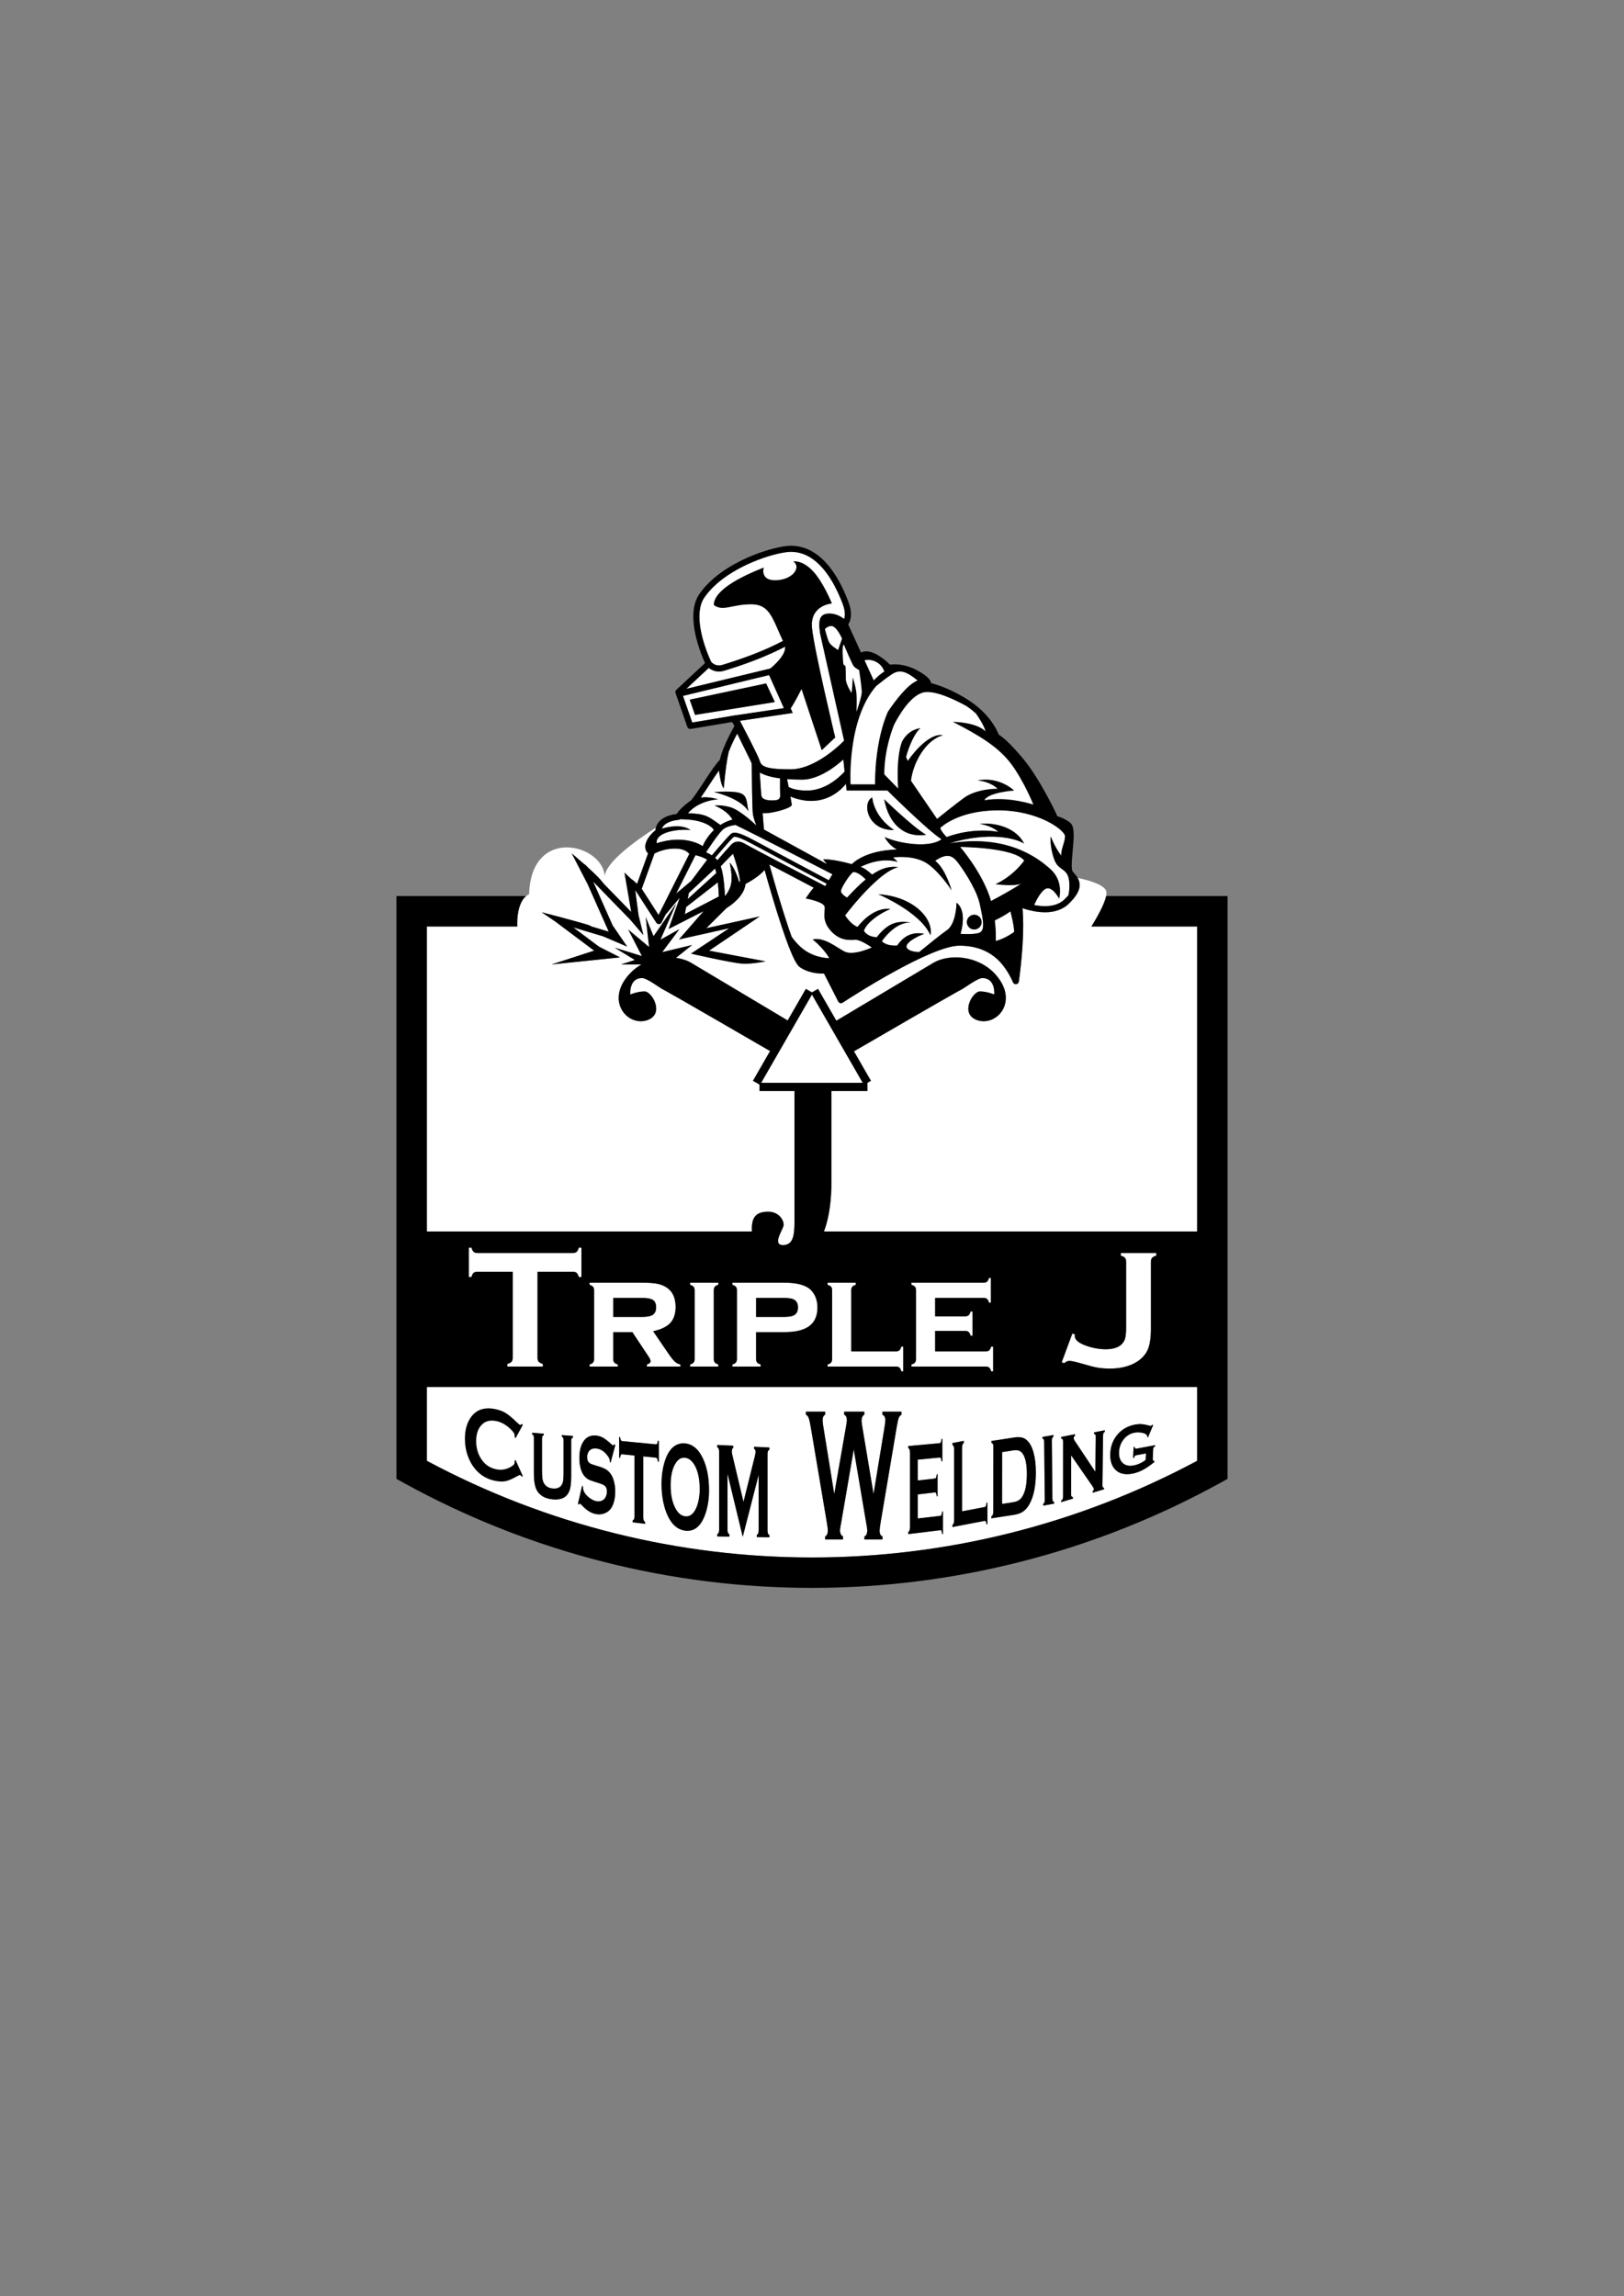 <?xml version="1.0" encoding="utf-8"?>
<!-- Generator: Adobe Illustrator 14.0.0, SVG Export Plug-In . SVG Version: 6.00 Build 43363)  -->
<!DOCTYPE svg PUBLIC "-//W3C//DTD SVG 1.1//EN" "http://www.w3.org/Graphics/SVG/1.1/DTD/svg11.dtd">
<svg version="1.1" id="Layer_1" xmlns="http://www.w3.org/2000/svg" xmlns:xlink="http://www.w3.org/1999/xlink" x="0px" y="0px"
	 width="841.89px" height="1190.55px" viewBox="0 0 841.89 1190.55" enable-background="new 0 0 841.89 1190.55"
	 xml:space="preserve">
<rect x="0" y="0" width="841.89" height="1190.55" fill="#808080" stroke="none"/>
<g>
	<g>
		<g>
			<path fill="#FFFFFF" d="M221.302,757.415c62.355,33.396,130.992,50.105,199.643,50.105s137.287-16.709,199.643-50.105
				c0-12.771,0-25.543,0-38.314H221.302C221.302,731.872,221.302,744.644,221.302,757.415z M575.574,753.597
				c0.178-3.932,1.482-7.275,3.924-10.035c2.313-2.617,5.305-4.27,8.977-4.953c1.168-0.219,2.258-0.293,3.281-0.229
				c1.02,0.066,2.176,0.281,3.465,0.646c0.662,0.199,1.141,0.27,1.428,0.215c0.211-0.037,0.463-0.221,0.754-0.549l0.406,0.193
				l-2.666,6.324l-0.422-0.188c0.006-0.391-0.025-0.666-0.096-0.824c-0.072-0.158-0.244-0.336-0.51-0.535
				c-0.584-0.436-1.455-0.736-2.613-0.904c-1.16-0.17-2.264-0.158-3.307,0.037c-2.135,0.396-3.939,1.445-5.408,3.143
				c-1.658,1.926-2.549,4.223-2.67,6.893c-0.117,2.586,0.563,4.533,2.037,5.838c1.352,1.195,3.184,1.578,5.498,1.146
				c1.125-0.207,2.246-0.57,3.354-1.086c1.115-0.518,2.08-1.119,2.904-1.809l0.15-3.344l-5.045,0.939
				c-0.309,0.057-0.545,0.186-0.705,0.381c-0.162,0.197-0.303,0.52-0.422,0.971l-0.48,0.088l0.258-5.717l0.48-0.09
				c0.08,0.426,0.193,0.705,0.34,0.838c0.145,0.133,0.375,0.17,0.684,0.113l9.682-1.803l-0.025,0.576
				c-0.359,0.186-0.615,0.387-0.766,0.605s-0.236,0.514-0.252,0.885l-0.229,5.035c-0.016,0.371,0.041,0.639,0.17,0.805
				s0.371,0.277,0.73,0.328l-0.021,0.451c-3.996,3.383-7.816,5.414-11.453,6.088c-3.301,0.615-5.947,0.176-7.947-1.318
				C576.542,760.868,575.382,757.815,575.574,753.597z M550.117,778.052c0.369-0.273,0.627-0.559,0.771-0.861
				c0.145-0.301,0.217-0.703,0.217-1.205l0.016-28.545c0.002-0.504-0.072-0.871-0.219-1.109c-0.146-0.242-0.41-0.408-0.785-0.5
				v-0.809l7.172-1.402l-0.004,0.791c-0.434,0.268-0.654,0.691-0.656,1.268c-0.002,0.395,0.141,0.803,0.42,1.221l10.791,16.203
				l0.201-18.137c0.006-0.479-0.057-0.83-0.188-1.063c-0.127-0.227-0.361-0.387-0.699-0.479l0.008-0.768l5.588-1.092l-0.01,0.752
				c-0.332,0.225-0.564,0.475-0.695,0.752c-0.129,0.275-0.199,0.65-0.205,1.121l-0.342,25.848c-0.006,0.471,0.053,0.811,0.174,1.016
				c0.123,0.209,0.346,0.338,0.668,0.393l-0.01,0.727l-5.896,1.768l0.008-0.74c0.395-0.256,0.59-0.645,0.596-1.168
				c0.004-0.309-0.219-0.783-0.668-1.424l-11.047-15.98l-0.061,20.146c-0.002,0.496,0.068,0.85,0.207,1.066
				c0.139,0.213,0.389,0.346,0.746,0.398l-0.002,0.762l-6.096,1.828V778.052z M546.099,744.034l0.008,0.836
				c-0.318,0.211-0.535,0.473-0.658,0.781c-0.121,0.307-0.18,0.723-0.176,1.244l0.305,30.143c0.006,0.541,0.076,0.941,0.207,1.205
				c0.131,0.266,0.354,0.447,0.664,0.553l0.008,0.832l-5.666,0.992l-0.008-0.836c0.318-0.23,0.537-0.496,0.66-0.793
				c0.119-0.301,0.178-0.721,0.172-1.258l-0.305-30.145c-0.004-0.523-0.07-0.91-0.197-1.168c-0.127-0.256-0.352-0.443-0.674-0.563
				l-0.008-0.834L546.099,744.034z M513.91,786.28c0.367-0.252,0.627-0.545,0.768-0.881c0.143-0.336,0.215-0.807,0.217-1.414
				l0.053-33.928c0-0.607-0.07-1.057-0.213-1.35c-0.141-0.289-0.398-0.504-0.766-0.645l0.002-0.939l11.68-1.795
				c2.557-0.393,4.521-0.137,5.889,0.77c1.963,1.324,3.412,3.783,4.348,7.379c0.742,2.82,1.111,6.203,1.104,10.139
				c-0.01,6.914-1.127,12.352-3.352,16.316c-0.936,1.672-2.027,2.93-3.277,3.777c-1.248,0.848-2.838,1.42-4.773,1.719l-11.68,1.793
				L513.91,786.28z M493.73,790.716c0.334-0.277,0.564-0.598,0.695-0.963c0.129-0.365,0.197-0.877,0.197-1.537v-36.842
				c0-0.658-0.068-1.146-0.197-1.461c-0.131-0.314-0.361-0.547-0.695-0.697v-1.021l5.926-1.129v1.021
				c-0.334,0.254-0.566,0.572-0.697,0.945c-0.129,0.375-0.191,0.895-0.191,1.553v33.014l11.666-2.223
				c0.287-0.057,0.506-0.246,0.654-0.57c0.146-0.326,0.268-0.881,0.361-1.666l0.445-0.084v11.26l-0.445,0.084
				c-0.094-0.746-0.215-1.256-0.361-1.525c-0.148-0.27-0.367-0.377-0.654-0.322l-16.703,3.184V790.716z M470.867,794.333
				c0.324-0.262,0.551-0.578,0.676-0.951c0.127-0.373,0.188-0.904,0.188-1.598v-38.609c0-0.689-0.061-1.209-0.188-1.555
				c-0.125-0.344-0.352-0.613-0.676-0.807v-1.07l16.266-1.482c0.264-0.025,0.467-0.199,0.611-0.527
				c0.141-0.328,0.254-0.885,0.342-1.676l0.422-0.037v11.668l-0.422,0.041c-0.088-0.773-0.201-1.313-0.342-1.613
				c-0.145-0.299-0.348-0.438-0.611-0.412l-11.385,1.096v10.803l8.918-1.002c0.262-0.027,0.467-0.201,0.609-0.527
				c0.143-0.322,0.256-0.887,0.344-1.689l0.424-0.045v11.424l-0.424,0.047c-0.088-0.766-0.201-1.297-0.344-1.604
				c-0.143-0.305-0.348-0.443-0.609-0.414l-8.918,1.045v12.471l11.703-1.367c0.264-0.029,0.467-0.209,0.609-0.533
				c0.141-0.326,0.254-0.891,0.344-1.691l0.422-0.051v11.666l-0.422,0.053c-0.09-0.783-0.203-1.32-0.344-1.613
				c-0.143-0.289-0.346-0.42-0.609-0.387l-16.584,2.02V794.333z M417.785,731.923h9.99v1.553c-0.885,0.455-1.326,1.408-1.326,2.865
				c0,0.744,0.113,1.813,0.338,3.203l5.684,35.057l6.154-35.252c0.268-1.52,0.4-2.523,0.4-3.008c0-1.488-0.471-2.443-1.41-2.865
				v-1.553h10.445v1.553c-0.955,0.584-1.432,1.635-1.432,3.156c0,0.518,0.119,1.488,0.357,2.912l5.867,35.057l5.666-34.475
				c0.295-1.715,0.441-2.992,0.441-3.834c0-1.424-0.504-2.361-1.516-2.816v-1.553h9.885v1.553c-0.703,0.455-1.188,1.037-1.455,1.748
				c-0.266,0.713-0.617,2.348-1.053,4.902l-8.238,48.873c-0.395,2.33-0.59,3.883-0.59,4.66c0,1.584,0.498,2.572,1.494,2.961v1.553
				h-9.377v-1.553c0.982-0.357,1.475-1.439,1.475-3.252c0-0.615-0.217-2.07-0.652-4.369l-6.344-37.508l-6.572,38.285
				c-0.379,1.941-0.568,3.172-0.568,3.688c0,1.49,0.52,2.541,1.559,3.156v1.553h-9.256v-1.553c0.941-0.42,1.412-1.521,1.412-3.301
				c0-0.484-0.199-1.924-0.59-4.32l-8.24-48.873c-0.408-2.426-0.777-4.068-1.107-4.926s-0.811-1.432-1.441-1.725V731.923z
				 M371.791,795.493c0.381-0.225,0.645-0.521,0.795-0.891c0.146-0.367,0.221-0.91,0.221-1.629v-40.133
				c0-0.695-0.074-1.232-0.221-1.609c-0.15-0.377-0.414-0.688-0.795-0.939v-1.113l8.322,0.41v1.104
				c-0.494,0.254-0.738,0.875-0.738,1.867c0,0.461,0.072,0.992,0.219,1.6l5.836,24.551l5.869-23.605
				c0.258-1.037,0.387-1.799,0.387-2.277c0-0.938-0.258-1.475-0.773-1.613v-1.096l7.953,0.389v1.09
				c-0.369,0.211-0.623,0.496-0.768,0.852c-0.143,0.355-0.215,0.877-0.215,1.559v39.441c0,0.707,0.072,1.242,0.215,1.611
				c0.145,0.367,0.398,0.662,0.768,0.898v1.092l-6.559-0.109v-1.096c0.359-0.197,0.615-0.484,0.764-0.861
				c0.15-0.373,0.225-0.912,0.225-1.619v-28.686l-8.254,32.143l-7.91-32.77v29.004c0,0.717,0.074,1.26,0.221,1.633
				c0.148,0.369,0.412,0.676,0.789,0.912v1.109l-6.35-0.107V795.493z M344.566,757.853c2.078-6.68,5.588-9.846,10.551-9.482
				c3.742,0.369,6.723,2.732,8.932,7.096c2.342,4.584,3.516,10.326,3.516,17.209c0,4.219-0.563,8.088-1.688,11.607
				c-2.193,6.861-5.775,9.965-10.729,9.33c-3.695-0.475-6.619-2.898-8.783-7.27c-1.158-2.326-2.035-5.055-2.633-8.176
				c-0.527-2.754-0.789-5.609-0.789-8.574C342.943,765.249,343.484,761.339,344.566,757.853z M320.978,745.093l0.479,0.045
				c0.111,0.748,0.242,1.27,0.398,1.563c0.154,0.293,0.383,0.455,0.684,0.484l17.4,1.672c0.318,0.031,0.559-0.088,0.725-0.355
				c0.162-0.266,0.295-0.766,0.398-1.504l0.494,0.049v10.85l-0.494-0.051c-0.104-0.76-0.236-1.289-0.398-1.586
				c-0.166-0.297-0.406-0.461-0.725-0.492l-6.475-0.652v31.643c0,0.633,0.07,1.117,0.213,1.463c0.143,0.344,0.396,0.641,0.764,0.889
				v0.977l-6.475-0.799v-0.975c0.363-0.158,0.615-0.391,0.756-0.697c0.143-0.309,0.213-0.777,0.213-1.408v-31.549l-6.396-0.643
				c-0.301-0.033-0.531,0.084-0.691,0.346c-0.16,0.26-0.291,0.756-0.391,1.484l-0.479-0.047V745.093z M302.832,773.575
				c0.635,1.18,1.617,2.25,2.947,3.205c1.334,0.957,2.6,1.506,3.801,1.643c1.311,0.15,2.43-0.154,3.359-0.914
				c0.514-0.422,0.926-1.016,1.232-1.779s0.461-1.58,0.461-2.445c0-1.311-0.361-2.283-1.084-2.92
				c-0.506-0.439-1.523-0.904-3.053-1.398l-2.273-0.705c-1.521-0.471-2.596-0.879-3.221-1.225c-0.627-0.344-1.252-0.857-1.877-1.537
				c-0.887-0.957-1.584-2.32-2.09-4.096c-0.457-1.594-0.686-3.398-0.686-5.406c0-3.309,0.578-5.986,1.736-8.037
				c1.521-2.713,3.811-3.93,6.873-3.648c1.291,0.117,2.494,0.484,3.609,1.1c1.119,0.615,2.516,1.689,4.193,3.223
				c0.576,0.5,0.93,0.758,1.059,0.77c0.209,0.02,0.453-0.182,0.732-0.6l0.418,0.477l-2.434,9.08l-0.416-0.506
				c0.01-0.191,0.014-0.346,0.014-0.461c0-0.656-0.287-1.391-0.863-2.201c-1.762-2.561-3.828-3.955-6.193-4.184
				c-1.043-0.1-1.959,0.063-2.754,0.482c-0.578,0.328-1.045,0.857-1.402,1.588c-0.359,0.732-0.537,1.547-0.537,2.445
				c0,1.473,0.455,2.523,1.365,3.152c0.471,0.316,1.48,0.705,3.033,1.172l2.32,0.699c1.381,0.43,2.502,0.938,3.357,1.527
				c0.859,0.59,1.619,1.375,2.285,2.352c0.678,1.018,1.211,2.318,1.605,3.904c0.393,1.59,0.59,3.264,0.59,5.021
				c0,2.785-0.463,5.205-1.389,7.264c-0.836,1.873-2.133,3.176-3.885,3.914c-1.307,0.557-2.703,0.748-4.191,0.57
				c-2.662-0.316-5.281-1.871-7.857-4.664c-0.545-0.559-0.871-0.846-0.979-0.859c-0.127-0.014-0.326,0.174-0.598,0.563l-0.422-0.479
				l2.158-9.359l0.424,0.447c0,0.17,0,0.297,0,0.373C302.203,771.983,302.414,772.802,302.832,773.575z M275.863,742.858
				l6.035,0.475v0.775c-0.338,0.117-0.572,0.305-0.707,0.561c-0.135,0.254-0.203,0.631-0.203,1.129v16.459
				c0,1.902,0.063,3.313,0.184,4.232c0.125,0.924,0.355,1.707,0.697,2.354c0.912,1.732,2.471,2.707,4.68,2.924
				c2.229,0.217,3.805-0.455,4.725-2.02c0.338-0.584,0.568-1.33,0.693-2.236c0.125-0.904,0.188-2.314,0.188-4.229v-16.584
				c0-0.502-0.068-0.891-0.203-1.162c-0.133-0.27-0.373-0.5-0.721-0.689v-0.777l5.814,0.457v0.781
				c-0.348,0.135-0.59,0.328-0.725,0.578c-0.135,0.248-0.203,0.625-0.203,1.131v18.676c0,3.533-0.387,6.141-1.16,7.824
				c-1.389,3.014-4.25,4.301-8.564,3.861c-3.104-0.314-5.471-1.402-7.107-3.258c-0.953-1.076-1.613-2.475-1.982-4.199
				c-0.357-1.703-0.537-3.713-0.537-6.027V745.46c0-0.498-0.064-0.881-0.197-1.148c-0.131-0.268-0.365-0.494-0.705-0.684V742.858z"
				/>
			<polygon fill="#FFFFFF" points="424.689,522.23 420.912,515.664 417.056,522.363 394.57,561.446 447.255,561.446 			"/>
			<path fill="#FFFFFF" d="M565.792,480.372c1.389-2.243,3.059-5.073,4.5-7.887c1.469-2.866,2.693-5.709,3.135-7.887
				c0.191-0.955,0.236-1.784,0.08-2.428c-0.842-3.481-9.258-5.818-14.854-7.002c0.594,1.024,1.047,2.254,1.043,3.675
				c0.002,1.391-0.426,2.887-1.334,4.475c-0.238,0.417-0.512,0.844-0.818,1.28c-0.863,1.229-2.004,2.54-3.488,3.978
				c-1.746,1.693-3.787,2.806-5.902,3.481c-0.527,0.168-1.059,0.31-1.592,0.428c-1.613,0.358-3.248,0.5-4.844,0.501
				c-1.902-0.001-3.752-0.204-5.455-0.501c-1.609-0.281-3.09-0.646-4.355-1.011c-0.684-0.198-1.301-0.394-1.846-0.578
				c0.049,0.519,0.082,1.057,0.121,1.589c0.168,2.325,0.25,4.752,0.25,7.229c0,0.219-0.002,0.439-0.002,0.659
				c-0.035,6.83-0.586,13.867-1.137,19.249c-0.564,5.522-1.127,9.301-1.129,9.321c-0.104,0.698-0.652,1.238-1.352,1.332
				c-0.697,0.094-1.369-0.284-1.652-0.929c-0.99-2.253-2.135-4.396-3.449-6.389c-1.781-2.699-3.885-5.114-6.424-7.076
				c-4.418-3.406-10.139-5.553-17.971-5.561c-1.678-0.003-3.865,0.373-6.354,1.074c-2.492,0.699-5.295,1.714-8.268,2.951
				c-5.943,2.474-12.566,5.831-18.875,9.295c-12.623,6.928-24.006,14.284-26.494,15.909c-0.332,0.217-0.504,0.33-0.504,0.33
				c-0.375,0.249-0.836,0.324-1.271,0.209c-0.438-0.115-0.801-0.408-1.004-0.81l-7.387-14.521c-0.225,0.007-0.48,0.012-0.762,0.012
				c-1.309,0-3.188-0.103-5.266-0.559c-2.078-0.457-4.367-1.268-6.453-2.728c-0.596-0.426-1.027-0.958-1.482-1.606
				c-0.445-0.648-0.889-1.42-1.348-2.313c-0.914-1.784-1.885-4.051-2.895-6.653c-1.217-3.134-2.488-6.754-3.746-10.537
				c-0.828-2.493-1.65-5.055-2.445-7.601c-0.031-0.096-0.061-0.191-0.09-0.286c-0.838-2.691-1.648-5.357-2.4-7.887
				c-1.654-5.556-3.041-10.456-3.902-13.547c-0.049,0.058-0.09,0.11-0.143,0.169c-1.701,1.911-4.648,4.389-9.742,7.091
				c-0.193,1.859-0.908,3.558-1.852,5.045c-0.273,0.43-0.566,0.843-0.873,1.242c-0.943,1.225-2.018,2.303-3.08,3.234
				c-1.514,1.322-3.002,2.345-4.07,3.018l-1.643,1.635l-7.928,7.887l-0.898,0.894l4.059-0.894l23.635-5.205l-7.695,5.205
				l-18.525,12.532l29.234,5.54c0,0-6.729,1.471-11.986,1.191c-5.26-0.282-26.645-5.188-26.645-5.188l19.842-13.181l-26.08,5.819
				l5.846-6.713l6.867-7.887l0.047-0.053l-0.105,0.053l-15.475,7.887l-2.58,1.314l0.471-1.314l2.822-7.887l2.527-7.064l-5.918,7.064
				l-1.473,1.757l-2.029,4.028c-0.254,0.503-0.762,0.836-1.324,0.866s-1.105-0.247-1.41-0.72l-3.826-5.931l-5.088-7.887
				l-1.627-2.523l-0.375-0.349l0.377,2.872l1.039,7.887l0.26,1.976l1.445,5.911l1.092,4.47l-3.814-4.47l-2.918-3.418l-4.342-4.469
				l-7.664-7.887l-7.334-7.547l3.355,7.547l3.504,7.887l3.264,7.341l0.375,0.546l7.16,10.429l-12.447-5.326l-15.518-4.655
				l13.354,10.017l10.896,5.541l-26.652,2.763l-8.824,0.915l5.789-1.878l16.279-5.282l-16.697-12.523l-3.131-2.349
				c-0.016-0.012-0.025-0.03-0.039-0.042l-7.318-4.987c0,0,3.84,0.989,8.529,2.229c0.076,0.011,0.15,0.004,0.227,0.026l0.973,0.292
				c6.734,1.789,14.641,3.951,15.51,4.463c0.176,0.104,0.328,0.216,0.471,0.331l0.121,0.037l8.924,2.677l-1.189-2.677l-3.506-7.887
				l-3.506-7.887l-2.803-6.308l-8.186-15.794c0,0,3.063,2.547,6.551,5.634c0.23,0.078,0.451,0.19,0.633,0.376l1.426,1.468
				c2.807,2.545,5.559,5.184,6.955,6.93c0.385,0.482,0.723,0.904,1.027,1.286l6.227,6.409l7.664,7.887l0.375,0.385l-0.066-0.385
				l-1.359-7.887l-2.09-12.146l3.918,3.647c0.225,0.068,0.441,0.169,0.623,0.337l1.98,1.838l5.713-15.814
				c-0.314-0.295-0.588-0.625-0.807-0.989c-0.451-0.75-0.658-1.609-0.654-2.454c0.01-1.582,0.643-3.125,1.646-4.637
				c0.896-1.34,2.129-2.657,3.617-3.907c0.041-0.458,0.123-0.896,0.232-1.318c-10.25,6.561-25.793,17.669-26.502,25.104
				c-1.059-16.631-38.143-26.244-39.203,9.395c-0.568,0.23-1.086,0.554-1.568,0.943c-2.025,1.632-3.316,4.551-3.998,7.887
				c-0.516,2.523-0.682,5.276-0.557,7.887c-15.623,0-31.244,0-46.867,0c0,52.713,0,105.427,0,158.141H389.8
				c-0.025-0.508-0.039-1.004-0.039-1.48c0-6.092,2.426-8.547,7.723-8.766c0.26-0.01,0.521-0.021,0.797-0.021
				c5.857,0,8.52,5.059,7.855,7.455c-0.18,0.65-0.684,1.67-1.211,2.813c-1.424,3.076-3.037,7.039,0.943,7.039
				c3.975,0,5.334-2.832,5.781-7.039c0.166-1.57,0.211-3.328,0.211-5.209c0-1.354,0-4.848,0-9.584c0-16.85,0-49.494,0-58.067
				h-18.105v-3.315l-3.42-1.967l8.873-15.423c-9.299-5.397-47.137-27.347-53.922-31.083c-0.512-0.282-0.85-0.461-0.98-0.521
				c-2.131-0.958-8.785-6.232-11.449-6.232c-2.176,0-3.586,0.842-4.5,1.995c-1.998,2.518-1.623,6.525-1.623,6.525
				s3.729-1.598,7.453-1.598c3.727,0,10.65,11.712,1.334,14.908c-9.318,3.196-20.234-7.986-11.717-20.766
				c0.07-0.106,0.146-0.204,0.217-0.309c2.34-3.402,5.287-5.975,8.521-7.812h-10.637l7.221-2.314l-10.447-6.38l14.094,4.348
				l-7.082-13.743l10.797,9.046l-1.203-10.64l-0.549-4.855l1.996,4.855l2.07,5.031l3.492-5.031l5.475-7.887l2.811-4.048
				l-1.768,4.048l-3.443,7.887l-2.992,6.853l9.816-5.468l-8.904,11.917l15.494-3.713l-8.365,6.667
				c2.91,0.396,5.572,1.251,7.732,2.496l39.504,23.579l10.686,6.378l3.814-6.631l5.6-9.733l3.158,1.816l3.156-1.816l5.428,9.431
				l4.074,7.083l12.348-7.37l38.09-22.736c8.094-4.662,23.199-3.89,32.184,6.259c0.766,0.865,1.492,1.79,2.16,2.793
				c8.521,12.78-2.398,23.962-11.715,20.766c-9.318-3.196-2.391-14.908,1.336-14.908c3.725,0,7.451,1.598,7.451,1.598
				s0.615-6.589-3.951-8.175c-0.623-0.217-1.338-0.346-2.17-0.346c-2.666,0-9.322,5.275-11.449,6.232
				c-0.141,0.063-0.52,0.265-1.09,0.581c-7.123,3.933-45.25,26.053-54.064,31.169l8.791,15.277l-1.869,1.075h0.045v4.207h-18.639
				v47.151c0,8.939-1.043,18.281-3.91,25.709h193.471c0-52.714,0-105.428,0-158.141
				C602.322,480.372,584.056,480.372,565.792,480.372z"/>
			<path fill="#FFFFFF" d="M355.164,786.185c2.064,0.256,3.777-0.773,5.135-3.09c0.811-1.377,1.434-3.111,1.867-5.201
				c0.379-1.861,0.57-3.809,0.57-5.848c0-4.971-0.814-8.969-2.438-11.99c-1.379-2.582-3.102-4-5.166-4.256
				c-2.039-0.213-3.732,0.848-5.086,3.17c-1.598,2.738-2.396,6.463-2.396,11.172c0,4.711,0.799,8.613,2.396,11.717
				C351.4,784.487,353.105,785.933,355.164,786.185z"/>
			<path fill="#FFFFFF" d="M532.326,764.331c0.008-4.307-0.52-7.525-1.578-9.652c-0.592-1.182-1.309-1.979-2.148-2.389
				c-0.838-0.408-1.951-0.508-3.346-0.291l-5.742,0.883l-0.041,26.877l5.742-0.883c1.832-0.281,3.211-0.973,4.131-2.072
				C531.326,774.442,532.318,770.286,532.326,764.331z"/>
			<path fill="#FFFFFF" d="M356.8,464.597l-0.301,1.557l1.713-1.557l13.123-11.936c-0.195-0.872-0.414-1.664-0.652-2.35
				l-13.57,12.66L356.8,464.597z"/>
			<path fill="#FFFFFF" d="M487.402,429.296l-0.002,0c0.723,2.202,3.354,4.698,3.354,4.698c14.572-5.338,26.789-2.668,26.789-2.668
				s-2.67-2.977-9.65-4.207c9.342-0.822,19.398,2.769,22.994,10.262c-4.104-2.668-18.068-6.466-38.797-0.103
				c29.352-4.823,45.566,7.082,52.547,13.445c5.348,4.876,5.09,11.184,4.676,13.873c-0.125,0.82-0.266,1.316-0.266,1.316
				s-0.297-0.563-0.791-1.316c-1.221-1.858-3.674-4.911-6.082-3.817c-1.268,0.577-2.529,2.117-3.613,3.817
				c-1.047,1.642-1.922,3.425-2.477,4.644c1.76,0.345,3.693,0.591,5.635,0.59c1.873,0,3.746-0.226,5.473-0.779
				c1.729-0.555,3.309-1.425,4.67-2.743c0.623-0.604,1.166-1.172,1.646-1.711c0.119-0.134,0.234-0.267,0.346-0.397
				c0.328-1.382,0.535-3.017,0.535-4.96c0-2.231-0.27-3.804-0.713-4.98l-0.002,0c0,0,0-0.004,0-0.005
				c-1.559-4.118-5.275-3.339-7.189-8.768c-2.465-6.979-1.746-11.802-1.746-11.802s1.746,5.03,5.439,10.061
				c-0.307-3.284,1.951-7.082,1.951-10.163c0-3.077-13.65-13.444-34.688-13.444C496.4,420.138,487.402,429.296,487.402,429.296z"/>
			<path fill="#FFFFFF" d="M393.839,400.516c0.123,2.13,0.354,5.458,0.621,9.122v-0.002c0.002,0.019,0.002,0.037,0.004,0.056
				c0.064,0.878,0.129,1.774,0.197,2.679c0.297,1.418,1.252,2.431,4.666,2.606c5.355,0.275,5.219-1.237,5.082-3.708
				c-0.078-1.385-0.055-4.885-0.021-7.694C399.347,402.907,396.041,401.79,393.839,400.516z"/>
			<path fill="#FFFFFF" d="M369.017,443.504c1.533-1.814,4.605-5.429,6.982-8.081c1.104-1.229,2.041-2.238,2.666-2.816
				c0.172-0.157,0.316-0.282,0.482-0.399c0.512-0.354,1.115-0.481,1.725-0.48c0.656,0.002,1.355,0.138,2.152,0.374
				c0.797,0.237,1.688,0.58,2.699,1.023c2.025,0.888,4.535,2.185,7.631,3.876c6.451,3.523,29.506,15.776,36.301,19.385l1.881-3.098
				c0,0-40.045-20.663-50.289-25.57c-2.246,0.313-5.156,1.023-6.773,2.643c-2.57,2.575-7.422,9.949-8.447,11.522
				C367.015,442.315,368.033,442.848,369.017,443.504z"/>
			<path fill="#FFFFFF" d="M409.755,413.003c0.371,2.05,0.652,3.725,0.693,4.307c0.115,1.609-10.252,4.659-15.084,4.324
				c0.371,4.821,0.66,8.458,0.66,8.458l32.738,17.96l-2.055-2.462c0,0,4.008-0.514,14.885,2.462c8.004-7.696,23.4-7.594,23.4-7.594
				s-4.002-1.848-6.363-6.466c7.488,3.488,23.398,5.85,29.455,1.13c-7.08-4.415-28.023-25.25-28.023-25.25h-21.164l-0.377-3.526
				v0.003C438.521,406.349,428.644,420.665,409.755,413.003z M480.07,432.828c-10.852,1.647-19.227-5.082-21.699-18.402
				C458.371,414.426,472.929,428.572,480.07,432.828z M452.193,413.464c0,0,0.373,9.584,11.26,16.892
				C449.308,430.63,446.839,415.937,452.193,413.464z"/>
			<path fill="#FFFFFF" d="M349.894,439.967c-4.604,0-8.385,1.438-10.592,2.529l-6.629,18.356l2.416,3.744l5.086,7.887l1.229,1.904
				l0.959-1.904l3.973-7.887l11.012-21.864C356.322,441.471,354.203,439.967,349.894,439.967z"/>
			<path fill="#FFFFFF" d="M530.984,446.206c-5.438-6.98-33.25-7.081-33.25-7.081s10.541,12.091,15.193,25.472
				c0.141,0.403,0.277,0.807,0.406,1.211c0.146,0.458,0.266,0.917,0.398,1.375c1.279-0.682,2.961-1.586,4.777-2.586
				c3.84-2.112,8.297-4.659,10.936-6.487c-3.592,1.643-13.34,0.308-13.34,0.308S524.416,455.033,530.984,446.206z"/>
			<path fill="#FFFFFF" d="M407.017,335.292c-4.641,2.429-9.473,4.56-13.965,6.345c-8.107,3.22-15.086,5.339-17.607,6.11
				c-0.979,0.3-1.912,0.433-2.775,0.432c-2.176,0.001-3.861-0.833-4.957-1.645c-0.102-0.076-0.195-0.151-0.289-0.226l-11.617,10.831
				l43.531-10.527C401.66,344.699,407.4,339.511,407.017,335.292z"/>
			<path fill="#FFFFFF" d="M437.847,400.033l-0.67-6.275c0,0-10.775,10.469-21.346,10.469c-2.916,0-5.496-0.099-7.793-0.276
				c0.221,1.13,0.498,2.554,0.785,4.059c1.516,0.877,4.389,1.885,9.588,1.885C425.796,409.894,432.91,405.47,437.847,400.033z"/>
			<path fill="#FFFFFF" d="M368.628,343.094c0.037,0.046,0.084,0.104,0.158,0.186c0.174,0.189,0.445,0.454,0.799,0.715
				c0.719,0.525,1.727,1.027,3.084,1.029c0.545,0,1.158-0.082,1.854-0.294c2.508-0.768,9.387-2.856,17.365-6.025
				c4.525-1.795,9.391-3.952,14.002-6.385c-5.432-11.625-6.771-19.026-16.434-19.026c-10.059,0-14.574,3.899-19.398,0.411
				c0-7.493,13.344-14.473,25.863-19.398c0,0-2.156,6.877,6.465,6.569c8.623-0.308,13.139-6.774,8.93-9.753
				c0,0,4.455-0.912,9.977,4.88c5.52,5.794,9.932,16.88,9.932,16.88s-11.592,0.822-10.262,12.932
				c1.336,12.11,12.008,56.552,12.008,56.552l-6.979,6.568l-10.467-31.714c0,0-3.428,6.817-5.633,10.072l1.059,2.364l-27.377,4.07
				c2.139,4.079,9.492,18.178,10.193,20.543c0.82,2.771,2.258,4.618,16.01,4.618c13.748,0,27.813-14.881,27.813-14.881
				l-12.42-55.423c-1.232-7.697,0-10.467,4.926-10.467c3.225,0,5.992,1.656,7.525,2.802c0.199-0.569,0.367-1.337,0.369-2.392
				c0-1.395-0.297-3.274-1.248-5.732c-1.182-3.054-3.096-7.634-5.854-12.132c-2.754-4.5-6.354-8.888-10.795-11.615
				c-2.965-1.821-6.283-2.928-10.098-2.931c-1.357-0.003-3.508,0.268-6.092,0.836c-2.588,0.566-5.629,1.423-8.873,2.57
				c-6.486,2.292-13.783,5.751-19.963,10.326c-4.115,3.041-7.729,6.574-10.322,10.552c-1.539,2.569-2.176,5.818-2.174,9.321
				c-0.004,5.288,1.449,11.075,2.971,15.594C366.832,339.16,368.158,342.089,368.628,343.094z"/>
			<path fill="#FFFFFF" d="M380.066,371.06c0.01-0.001,0.02,0.001,0.029,0v-0.004l26.277-3.906l-7.666-17.139l-44.652,10.798
				l4.813,13.805L380.066,371.06z M397.154,354.345l4.516,9.65l-41.361,6.671l-2.77-7.904L397.154,354.345z"/>
			<path fill="#FFFFFF" d="M383.345,457.842c0.014-0.172,0.045-0.344,0.045-0.517c0-0.285,0.08-0.556,0.219-0.792
				c-0.568-4.852-2.607-11.022-3.611-13.85c-0.457,0.425-0.928,0.874-1.402,1.34c-1.939,1.905-3.904,4.006-4.971,5.164
				c0.258,0.725,0.49,1.487,0.686,2.309c0.504,2.106,0.84,4.495,1.074,6.861c0.217,2.191,0.344,4.357,0.416,6.24
				c0.002,0.021,0.002,0.043,0.004,0.064c0.018-0.021,0.035-0.042,0.055-0.064c0.959-1.137,2.135-2.884,2.871-5.254
				c1.412-4.551-0.473-12.082-0.473-12.082S380.992,449.512,383.345,457.842z"/>
			<path fill="#FFFFFF" d="M364.312,438.73c0,0,1.236-3.843,5.746-8.37c-1.119-2.191-5.883-4.811-12.658-5.361
				c-1.746-0.142-3.332-0.222-4.732-0.264c-0.254,0.203-0.561,0.335-0.896,0.353l-0.002,0l-0.025,0.001l-0.123,0.009
				c-0.109,0.009-0.277,0.024-0.49,0.05c-0.426,0.051-1.031,0.141-1.721,0.292c-1.381,0.299-3.09,0.869-4.35,1.774
				c-0.846,0.605-1.482,1.322-1.844,2.213c-0.027,0.066-0.039,0.146-0.064,0.216c3.453-1.112,10.533-2.385,14.846,0.715
				c-6.316-0.682-18.264,0.956-17.576,6.86C355.525,432.275,364.312,438.73,364.312,438.73z"/>
			<path fill="#FFFFFF" d="M356.623,421.66c9.887,0.232,10.986,2.103,16.891,6.086c2.088-1.47,4.482-2.33,6.176-2.801
				c-2.66-4.823-9.219-7.274-9.219-7.274s2.668-0.614,8.004,0.822c5.338,1.438,13.65,9.545,13.65,9.545s-1.436-3.285-1.846-6.158
				c-0.326-2.271-0.521-18.948-0.59-25.852c-0.184-0.439-0.322-0.858-0.438-1.243l-7.1-14.418c-0.475,0.883-1.002,1.893-1.557,3.013
				c-0.953,1.917-1.953,4.116-2.793,6.3c-1.029,4.399-1.721,9.594-2.643,19.118c-1.309-1.589-2.082-6.382-2.441-9.281
				c-0.115,0.157-0.227,0.303-0.342,0.465c-1.225,1.705-2.529,3.669-3.857,5.694c-1.746,2.662-3.523,5.413-5.242,7.857
				c4.119-0.664,8.998,0.894,8.998,0.894S362.39,414.838,356.623,421.66z M370.058,410.629c18.242-0.916,16.361,1.325,17.873,9.975
				C383.968,413.731,370.058,410.629,370.058,410.629z"/>
			<path fill="#FFFFFF" d="M548.382,423.266c-0.293-0.528-0.639-1.147-1.029-1.838c0.371,0.764,0.656,1.365,0.857,1.792
				C548.267,423.235,548.32,423.249,548.382,423.266z"/>
			<path fill="#FFFFFF" d="M458.423,348.169c-1.609-4.91-6.826-6.72-10.223-5.823l4.752,10.403
				C454.521,351.157,456.595,349.235,458.423,348.169z"/>
			<path fill="#FFFFFF" d="M358.304,456.772l8.311-11.054c-1.006-0.595-2.07-1.078-3.07-1.443c-1.18-0.435-2.244-0.713-2.996-0.882
				l-10.014,19.881L358.304,456.772L358.304,456.772z"/>
			<path fill="#FFFFFF" d="M427.81,459.427l0.754-1.241c-6.93-3.68-29.771-15.819-36.217-19.34
				c-4.604-2.518-7.885-4.128-9.922-4.729c-0.674-0.202-1.205-0.288-1.553-0.286c-0.332,0-0.473,0.067-0.525,0.105
				c-0.035,0.021-0.236,0.191-0.479,0.43c-0.248,0.242-0.559,0.563-0.912,0.94c-0.709,0.755-1.588,1.734-2.518,2.791
				c-1.861,2.113-3.928,4.536-5.281,6.134c-0.172,0.202-0.326,0.385-0.473,0.559c0.424,0.376,0.832,0.78,1.215,1.221
				c1.951-2.243,6.07-6.961,7.174-8.087c1.459-1.491,3.813-2.432,7.031-0.472C388.82,439.108,418.593,454.628,427.81,459.427z"/>
			<path fill="#FFFFFF" d="M525.75,483.155c0,0,0.027-0.813-0.266-2.783c-0.25-1.692-0.736-4.236-1.684-7.887
				c0-0.001-0.002-0.002-0.002-0.004c-0.002,0.001-0.004,0.002-0.004,0.004c-2.178,1.743-5.666,3.555-8.084,4.716
				c0.127,1.085,0.227,2.144,0.303,3.171c0.215,2.818,0.258,5.391,0.215,7.539C521.615,486.413,525.75,483.155,525.75,483.155z"/>
			<path fill="#FFFFFF" d="M497.939,484.18c0,0,8.928,0.719,10.672-1.128c0.592-0.626,0.918-1.485,1.021-2.681
				c0.154-1.757-0.182-4.261-0.91-7.887c-0.238-1.181-0.514-2.469-0.83-3.902c-0.279-1.268-0.709-2.612-1.238-3.985
				c-3.154-8.186-9.949-17.469-11.18-18.698c-1.438-1.436-4.104-4.208-10.672,0.409c5.336,4.003,8.514,15.294,8.514,15.294
				s-7.49-11.597-14.57-14.986c-7.082-3.385-15.705-2.052-15.705-2.052l2.363,2.36c0,0-8.109-3.077-19.297,2.567
				c1.709,0.341,4.389,2.524,6.006,3.96c5.42-3.708,9.459-4.355,13.6-3.857c-5.764,1.286-13.439,8.605-19.238,15.002
				c-2.824,3.117-5.205,6.015-6.695,7.887c-1.063,1.336-1.678,2.153-1.678,2.153c2.576,3.867,4.871,5.266,5.898,5.734
				c0.361,0.166,0.568,0.218,0.568,0.218c0.059-0.074,0.119-0.145,0.178-0.218c2.674-3.365,6.039-6.301,9.656-7.887
				c2.338-1.026,4.779-1.492,7.205-1.134c-0.697,0.24-1.594,0.63-2.588,1.134c-3.338,1.69-7.811,4.697-10.016,7.887
				c-0.52,0.751-0.928,1.512-1.148,2.268c2.15,3.387,6.67,3.286,6.67,3.286c2.002-2.579,3.867-4.344,5.658-5.554
				c4.27-2.886,8.109-2.548,12.303-2.042c-2.746-0.196-5.291,0.713-7.488,2.042c-4.703,2.842-7.803,7.606-7.803,7.606
				s1.641,2.565,7.9,2.257c3.082-4.412,7.287-7.39,14.063-6.055c-2.672,0.822-11.186,4.925-8.828,7.596
				c1.201,1.355,3.836,1.782,6.135,1.873c0.004-0.002,0.01-0.004,0.014-0.007c4.037-3.305,11.131-9.062,14.482-11.409
				c0.691-0.485,1.281-1.126,1.793-1.861c1.545-2.225,2.328-5.343,2.725-7.887c0.387-2.483,0.406-4.416,0.406-4.416
				c1.473,1.111,2.334,2.684,2.799,4.416c0.701,2.616,0.498,5.591,0.127,7.887C498.453,482.594,497.939,484.18,497.939,484.18z
				 M482.335,484.899c-0.666-1.561-1.621-3.074-2.77-4.527c-2.301-2.913-5.393-5.579-8.602-7.887
				c-5.182-3.727-10.652-6.518-13.543-7.887c-1.297-0.614-2.074-0.943-2.074-0.943c2.379,0.146,4.619,0.472,6.721,0.943
				c6.621,1.482,11.818,4.424,15.318,7.887c2.506,2.479,4.137,5.221,4.799,7.887C482.572,481.93,482.634,483.463,482.335,484.899z
				 M505.046,474.277c2.111,0,3.824,1.711,3.824,3.823c0,0.854-0.291,1.635-0.764,2.271c-0.697,0.938-1.803,1.553-3.061,1.553
				s-2.363-0.616-3.061-1.553c-0.475-0.637-0.764-1.417-0.764-2.271C501.222,475.989,502.935,474.277,505.046,474.277z"/>
			<path fill="#FFFFFF" d="M437.695,493.316c4.617,2.461,14.268-2.054,14.268-2.054s-5.752-4.104-8.52-4.001
				c-2.773,0.103-7.801,0.819-12.727-4.62c-0.709-0.781-1.26-1.537-1.707-2.27c-1.902-3.115-1.717-5.784-1.541-7.887
				c0.072-0.848,0.139-1.606,0.064-2.263c-0.309-2.668-9.854-4.413-9.854-4.413s0.328-0.496,0.824-1.211
				c0.871-1.258,2.266-3.192,3.336-4.334c-2.955-1.563-6.867-3.628-11.088-5.85c-3.889-2.046-8.029-4.22-11.902-6.241
				c0.133,0.479,0.295,1.067,0.488,1.763c0.551,1.981,1.34,4.782,2.287,8.057c0.59,2.041,1.248,4.279,1.943,6.605
				c0.764,2.549,1.574,5.207,2.416,7.887c0.834,2.656,1.691,5.319,2.553,7.887c0.021,0.063,0.043,0.128,0.064,0.191
				c0.596,1.773,1.191,3.494,1.781,5.134c1.25,1.745,2.775,3.565,4.629,5.258c6.566,5.998,14.883,5.85,14.883,5.85
				s-2.361-4.618-8.602-9.749C427.263,485.824,433.074,490.851,437.695,493.316z"/>
			<path fill="#FFFFFF" d="M439.128,465.398c0.252-0.275,0.494-0.535,0.742-0.801c3.387-3.649,6.322-6.464,8.941-8.635
				c-1.697-1.696-4.408-4-6.5-3.804c-1.744,1.027-6.363,8.212-6.357,9.855c0.004,0.946,1.057,1.923,1.947,2.584
				C438.558,465.083,439.128,465.398,439.128,465.398z"/>
			<path fill="#FFFFFF" d="M372.652,464.831c-0.004-0.078-0.006-0.155-0.01-0.234c-0.086-2.157-0.244-4.672-0.525-7.117L363,464.597
				l-7.295,5.693l-0.422,2.194l-0.287,1.491l2.879-1.491L372.652,464.831z"/>
			<path fill="#FFFFFF" d="M296.896,659.364c0.893,0,1.568,0.197,2.027,0.592c0.461,0.396,0.834,1.117,1.123,2.17h1.379v-15.227
				h-1.379c-0.289,1.049-0.662,1.77-1.123,2.166c-0.459,0.398-1.135,0.594-2.027,0.594h-49.389c-0.861,0-1.516-0.195-1.961-0.594
				c-0.447-0.396-0.828-1.117-1.145-2.166h-1.379v15.227h1.379c0.287-1.053,0.662-1.773,1.121-2.17
				c0.461-0.395,1.123-0.592,1.984-0.592h18.289v44.645c0,0.893-0.201,1.568-0.604,2.027c-0.402,0.461-1.121,0.834-2.156,1.123
				v1.379h18.375v-1.379c-1.035-0.289-1.754-0.662-2.156-1.123c-0.402-0.459-0.605-1.135-0.605-2.027v-44.645H296.896z"/>
			<path fill="#FFFFFF" d="M307.441,706.442c-0.357,0.441-0.969,0.775-1.83,1.01v1.086h14.641v-1.086
				c-0.887-0.285-1.504-0.639-1.85-1.063c-0.344-0.43-0.518-1.043-0.518-1.842v-13.867h9.92l8.271,12.432
				c0.791,1.164,1.186,2.029,1.186,2.598c0,0.801-0.641,1.381-1.926,1.742v1.086h17.414v-1.086
				c-1.084-0.207-2.051-0.691-2.902-1.453c-0.85-0.76-1.99-2.201-3.42-4.318l-7.838-11.467c4.092-0.877,7.057-2.309,8.893-4.287
				c1.836-1.98,2.754-4.73,2.754-8.252c0-4.633-1.492-7.971-4.475-10.016c-1.453-0.982-3.105-1.662-4.953-2.037
				c-1.85-0.375-4.535-0.564-8.061-0.564h-27.137v1.088c0.887,0.285,1.502,0.635,1.848,1.049s0.518,1.021,0.518,1.824v35.561
				C307.976,705.382,307.798,706.001,307.441,706.442z M317.884,672.94h14.938c2.736,0,4.641,0.361,5.713,1.088
				c1.072,0.723,1.607,2.004,1.607,3.842c0,2.07-0.764,3.455-2.293,4.152c-1.084,0.518-2.76,0.777-5.027,0.777h-14.938V672.94z"/>
			<path fill="#FFFFFF" d="M359.572,706.442c-0.357,0.441-0.969,0.775-1.83,1.01v1.086h14.641v-1.086
				c-0.887-0.285-1.504-0.639-1.848-1.064c-0.346-0.43-0.518-1.043-0.518-1.844v-35.527c0-0.803,0.172-1.418,0.518-1.844
				c0.344-0.426,0.961-0.768,1.848-1.027v-1.088h-14.641v1.088c0.887,0.285,1.502,0.635,1.848,1.049s0.518,1.021,0.518,1.824v35.561
				C360.107,705.382,359.929,706.001,359.572,706.442z"/>
			<path fill="#FFFFFF" d="M381.496,706.442c-0.357,0.441-0.967,0.775-1.83,1.01v1.086h14.641v-1.086
				c-0.887-0.285-1.504-0.639-1.848-1.063c-0.346-0.43-0.518-1.043-0.518-1.842v-13.867h14.715c5.793,0,10.092-1.055,12.902-3.162
				c2.811-2.109,4.215-5.326,4.215-9.648c0-2.252-0.443-4.283-1.332-6.096c-0.887-1.811-2.119-3.209-3.695-4.193
				c-2.711-1.68-6.742-2.523-12.09-2.523h-26.99v1.088c0.887,0.285,1.504,0.635,1.85,1.049c0.344,0.414,0.518,1.021,0.518,1.824
				v35.561C382.033,705.382,381.853,706.001,381.496,706.442z M391.941,672.94h14.123c2.611,0,4.41,0.258,5.396,0.777
				c1.48,0.748,2.221,2.135,2.221,4.152c0,2.02-0.74,3.402-2.221,4.152c-1.01,0.518-2.809,0.777-5.396,0.777h-14.123V672.94z"/>
			<path fill="#FFFFFF" d="M430.851,706.442c-0.357,0.441-0.965,0.775-1.828,1.01v1.086h35.457c0.787,0,1.385,0.182,1.791,0.545
				c0.406,0.361,0.734,1.008,0.98,1.941h1v-12.85h-1c-0.27,0.943-0.604,1.592-0.998,1.949c-0.395,0.355-0.986,0.533-1.773,0.533
				h-23.182v-31.639c0-0.803,0.172-1.418,0.516-1.844c0.346-0.428,0.963-0.77,1.85-1.029v-1.088h-14.641v1.088
				c0.887,0.285,1.504,0.635,1.848,1.049c0.346,0.414,0.518,1.021,0.518,1.824v35.561
				C431.388,705.382,431.208,706.001,430.851,706.442z"/>
			<path fill="#FFFFFF" d="M474.33,706.442c-0.355,0.441-0.965,0.775-1.828,1.01v1.086h38.563c0.764,0,1.355,0.188,1.773,0.564
				c0.422,0.375,0.742,1.014,0.963,1.922h1.035v-12.85H513.8c-0.246,0.943-0.574,1.592-0.982,1.949
				c-0.406,0.355-0.99,0.533-1.754,0.533h-26.287V690.06h15.602c0.791,0,1.385,0.186,1.791,0.555
				c0.408,0.369,0.736,1.014,0.984,1.93h0.996v-12.541h-0.996c-0.273,0.934-0.613,1.58-1.021,1.945
				c-0.404,0.361-0.988,0.541-1.754,0.541h-15.602v-9.549h25.143c0.787,0,1.383,0.18,1.789,0.533
				c0.408,0.359,0.736,1.008,0.982,1.949h0.998v-12.85h-0.998c-0.246,0.934-0.574,1.58-0.982,1.941
				c-0.406,0.363-1.002,0.543-1.789,0.543h-37.418v1.088c0.889,0.285,1.506,0.635,1.85,1.049s0.518,1.021,0.518,1.824v35.561
				C474.869,705.382,474.689,706.001,474.33,706.442z"/>
			<path fill="#FFFFFF" d="M555.925,691.372l-5.523,14.924l1.295,0.518c0.805-0.805,1.686-1.207,2.633-1.207
				c1.094,0,2.936,0.373,5.521,1.121c4.17,1.236,7.174,2.018,9.014,2.35c1.84,0.33,4.014,0.498,6.516,0.498
				c4.371,0,8.195-0.729,11.473-2.178c3.279-1.453,5.752-3.518,7.42-6.191c1.582-2.531,2.371-6.643,2.371-12.336v-34.68
				c0-0.893,0.199-1.568,0.604-2.029c0.402-0.459,1.121-0.834,2.156-1.119v-1.383h-18.377v1.383c1.037,0.285,1.756,0.66,2.158,1.119
				c0.404,0.461,0.604,1.137,0.604,2.029v34.033c0,2.473-0.156,4.32-0.473,5.543c-0.314,1.221-0.92,2.277-1.811,3.168
				c-1.754,1.754-4.561,2.633-8.414,2.633c-2.387,0-4.879-0.346-7.484-1.035c-2.6-0.691-4.68-1.539-6.232-2.545
				c-1.465-1.008-2.197-2.1-2.197-3.279c0-0.23,0.012-0.518,0.041-0.861L555.925,691.372z"/>
		</g>
		<g>
			<path d="M628.476,464.597c-18.35,0-36.699,0-55.049,0c-0.441,2.178-1.666,5.021-3.135,7.887c-1.441,2.814-3.111,5.644-4.5,7.887
				c18.264,0,36.529,0,54.795,0c0,52.713,0,105.427,0,158.141H427.117c2.867-7.428,3.91-16.77,3.91-25.709v-47.151h18.639v-4.207
				h-0.045l1.869-1.075l-8.791-15.277c8.814-5.116,46.941-27.236,54.064-31.169c0.57-0.315,0.949-0.518,1.09-0.581
				c2.127-0.958,8.783-6.232,11.449-6.232c0.832,0,1.547,0.129,2.17,0.346c4.566,1.586,3.951,8.175,3.951,8.175
				s-3.727-1.598-7.451-1.598c-3.727,0-10.654,11.712-1.336,14.908c9.316,3.196,20.236-7.986,11.715-20.766
				c-0.668-1.003-1.395-1.928-2.16-2.793c-8.984-10.149-24.09-10.921-32.184-6.259l-38.09,22.736l-12.348,7.37l-4.074-7.083
				l-5.428-9.431l-3.156,1.816l-3.158-1.816l-5.6,9.733l-3.814,6.631l-10.686-6.378l-39.504-23.579
				c-2.16-1.244-4.822-2.1-7.732-2.496l8.365-6.667l-15.494,3.713l8.904-11.917l-9.816,5.468l2.992-6.853l3.443-7.887l1.768-4.048
				l-2.811,4.048l-5.475,7.887l-3.492,5.031l-2.07-5.031l-1.996-4.855l0.549,4.855l1.203,10.64l-10.797-9.046l7.082,13.743
				l-14.094-4.348l10.447,6.38l-7.221,2.314h10.637c-3.234,1.836-6.182,4.41-8.521,7.812c-0.07,0.104-0.146,0.203-0.217,0.309
				c-8.518,12.78,2.398,23.962,11.717,20.766c9.316-3.196,2.393-14.908-1.334-14.908c-3.725,0-7.453,1.598-7.453,1.598
				s-0.375-4.007,1.623-6.525c0.914-1.153,2.324-1.995,4.5-1.995c2.664,0,9.318,5.275,11.449,6.232
				c0.131,0.059,0.469,0.238,0.98,0.521c6.785,3.737,44.623,25.687,53.922,31.083l-8.873,15.423l3.42,1.967v3.315h18.105
				c0,8.573,0,41.217,0,58.067c0,4.736,0,8.23,0,9.584c0,1.881-0.045,3.639-0.211,5.209c-0.447,4.207-1.807,7.039-5.781,7.039
				c-3.98,0-2.367-3.963-0.943-7.039c0.527-1.143,1.031-2.162,1.211-2.813c0.664-2.396-1.998-7.455-7.855-7.455
				c-0.275,0-0.537,0.012-0.797,0.021c-5.297,0.219-7.723,2.674-7.723,8.766c0,0.477,0.014,0.973,0.039,1.48H221.302
				c0-52.714,0-105.428,0-158.141c15.623,0,31.244,0,46.867,0c-0.125-2.611,0.041-5.364,0.557-7.887
				c0.682-3.336,1.973-6.255,3.998-7.887c-19.77,0-39.541,0-59.311,0h-7.887v7.887c0,96.546,0,193.093,0,289.638v4.666l4.088,2.246
				c65.797,36.174,138.568,54.262,211.33,54.262s145.533-18.088,211.33-54.262l4.088-2.246v-4.666c0-96.545,0-193.092,0-289.638
				v-7.887H628.476z M394.57,561.446l22.486-39.083l3.855-6.699l3.777,6.566l22.566,39.216H394.57z M555.925,691.372l1.293,0.475
				c-0.029,0.344-0.041,0.631-0.041,0.861c0,1.18,0.732,2.271,2.197,3.279c1.553,1.006,3.633,1.854,6.232,2.545
				c2.605,0.689,5.098,1.035,7.484,1.035c3.854,0,6.66-0.879,8.414-2.633c0.891-0.891,1.496-1.947,1.811-3.168
				c0.316-1.223,0.473-3.07,0.473-5.543V654.19c0-0.893-0.199-1.568-0.604-2.029c-0.402-0.459-1.121-0.834-2.158-1.119v-1.383
				h18.377v1.383c-1.035,0.285-1.754,0.66-2.156,1.119c-0.404,0.461-0.604,1.137-0.604,2.029v34.68
				c0,5.693-0.789,9.805-2.371,12.336c-1.668,2.674-4.141,4.738-7.42,6.191c-3.277,1.449-7.102,2.178-11.473,2.178
				c-2.502,0-4.676-0.168-6.516-0.498c-1.84-0.332-4.844-1.113-9.014-2.35c-2.586-0.748-4.428-1.121-5.521-1.121
				c-0.947,0-1.828,0.402-2.633,1.207l-1.295-0.518L555.925,691.372z M472.501,707.452c0.863-0.234,1.473-0.568,1.828-1.01
				c0.359-0.441,0.539-1.061,0.539-1.863v-35.561c0-0.803-0.174-1.41-0.518-1.824s-0.961-0.764-1.85-1.049v-1.088h37.418
				c0.787,0,1.383-0.18,1.789-0.543c0.408-0.361,0.736-1.008,0.982-1.941h0.998v12.85h-0.998c-0.246-0.941-0.574-1.59-0.982-1.949
				c-0.406-0.354-1.002-0.533-1.789-0.533h-25.143v9.549h15.602c0.766,0,1.35-0.18,1.754-0.541c0.408-0.365,0.748-1.012,1.021-1.945
				h0.996v12.541h-0.996c-0.248-0.916-0.576-1.561-0.984-1.93c-0.406-0.369-1-0.555-1.791-0.555h-15.602v10.598h26.287
				c0.764,0,1.348-0.178,1.754-0.533c0.408-0.357,0.736-1.006,0.982-1.949h1.035v12.85H513.8c-0.221-0.908-0.541-1.547-0.963-1.922
				c-0.418-0.377-1.01-0.564-1.773-0.564h-38.563V707.452z M429.023,707.452c0.863-0.234,1.471-0.568,1.828-1.01
				s0.537-1.061,0.537-1.863v-35.561c0-0.803-0.172-1.41-0.518-1.824c-0.344-0.414-0.961-0.764-1.848-1.049v-1.088h14.641v1.088
				c-0.887,0.26-1.504,0.602-1.85,1.029c-0.344,0.426-0.516,1.041-0.516,1.844v31.639h23.182c0.787,0,1.379-0.178,1.773-0.533
				c0.395-0.357,0.729-1.006,0.998-1.949h1v12.85h-1c-0.246-0.934-0.574-1.58-0.98-1.941c-0.406-0.363-1.004-0.545-1.791-0.545
				h-35.457V707.452z M379.666,707.452c0.863-0.234,1.473-0.568,1.83-1.01s0.537-1.061,0.537-1.863v-35.561
				c0-0.803-0.174-1.41-0.518-1.824c-0.346-0.414-0.963-0.764-1.85-1.049v-1.088h26.99c5.348,0,9.379,0.844,12.09,2.523
				c1.576,0.984,2.809,2.383,3.695,4.193c0.889,1.813,1.332,3.844,1.332,6.096c0,4.322-1.404,7.539-4.215,9.648
				c-2.811,2.107-7.109,3.162-12.902,3.162h-14.715v13.867c0,0.799,0.172,1.412,0.518,1.842c0.344,0.424,0.961,0.777,1.848,1.063
				v1.086h-14.641V707.452z M357.742,707.452c0.861-0.234,1.473-0.568,1.83-1.01s0.535-1.061,0.535-1.863v-35.561
				c0-0.803-0.172-1.41-0.518-1.824s-0.961-0.764-1.848-1.049v-1.088h14.641v1.088c-0.887,0.26-1.504,0.602-1.848,1.027
				c-0.346,0.426-0.518,1.041-0.518,1.844v35.527c0,0.801,0.172,1.414,0.518,1.844c0.344,0.426,0.961,0.779,1.848,1.064v1.086
				h-14.641V707.452z M305.611,707.452c0.861-0.234,1.473-0.568,1.83-1.01s0.535-1.061,0.535-1.863v-35.561
				c0-0.803-0.172-1.41-0.518-1.824s-0.961-0.764-1.848-1.049v-1.088h27.137c3.525,0,6.211,0.189,8.061,0.564
				c1.848,0.375,3.5,1.055,4.953,2.037c2.982,2.045,4.475,5.383,4.475,10.016c0,3.521-0.918,6.271-2.754,8.252
				c-1.836,1.979-4.801,3.41-8.893,4.287l7.838,11.467c1.43,2.117,2.57,3.559,3.42,4.318c0.852,0.762,1.818,1.246,2.902,1.453v1.086
				h-17.414v-1.086c1.285-0.361,1.926-0.941,1.926-1.742c0-0.568-0.395-1.434-1.186-2.598l-8.271-12.432h-9.92v13.867
				c0,0.799,0.174,1.412,0.518,1.842c0.346,0.424,0.963,0.777,1.85,1.063v1.086h-14.641V707.452z M243.023,646.899h1.379
				c0.316,1.049,0.697,1.77,1.145,2.166c0.445,0.398,1.1,0.594,1.961,0.594h49.389c0.893,0,1.568-0.195,2.027-0.594
				c0.461-0.396,0.834-1.117,1.123-2.166h1.379v15.227h-1.379c-0.289-1.053-0.662-1.773-1.123-2.17
				c-0.459-0.395-1.135-0.592-2.027-0.592H278.65v44.645c0,0.893,0.203,1.568,0.605,2.027c0.402,0.461,1.121,0.834,2.156,1.123
				v1.379h-18.375v-1.379c1.035-0.289,1.754-0.662,2.156-1.123c0.402-0.459,0.604-1.135,0.604-2.027v-44.645h-18.289
				c-0.861,0-1.523,0.197-1.984,0.592c-0.459,0.396-0.834,1.117-1.121,2.17h-1.379V646.899z M620.587,719.101
				c0,12.771,0,25.543,0,38.314c-62.355,33.396-130.992,50.105-199.643,50.105s-137.287-16.709-199.643-50.105
				c0-12.771,0-25.543,0-38.314H620.587z"/>
			<path d="M337.849,682.022c1.529-0.697,2.293-2.082,2.293-4.152c0-1.838-0.535-3.119-1.607-3.842
				c-1.072-0.727-2.977-1.088-5.713-1.088h-14.938v9.859h14.938C335.089,682.8,336.765,682.54,337.849,682.022z"/>
			<path d="M411.46,682.022c1.48-0.75,2.221-2.133,2.221-4.152c0-2.018-0.74-3.404-2.221-4.152c-0.986-0.52-2.785-0.777-5.396-0.777
				h-14.123v9.859h14.123C408.652,682.8,410.451,682.54,411.46,682.022z"/>
			<path d="M288.179,478.022l3.131,2.349l16.697,12.523l-16.279,5.282l-5.789,1.878l8.824-0.915l26.652-2.763l-10.896-5.541
				l-13.354-10.017l15.518,4.655l12.447,5.326l-7.16-10.429l-0.375-0.546l-3.264-7.341l-3.504-7.887l-3.355-7.547l7.334,7.547
				l7.664,7.887l4.342,4.469l2.918,3.418l3.814,4.47l-1.092-4.47l-1.445-5.911l-0.26-1.976l-1.039-7.887l-0.377-2.872l0.375,0.349
				l1.627,2.523l5.088,7.887l3.826,5.931c0.305,0.474,0.848,0.75,1.41,0.72s1.07-0.362,1.324-0.866l2.029-4.028l1.473-1.757
				l5.918-7.064l-2.527,7.064l-2.822,7.887l-0.471,1.314l2.58-1.314l15.475-7.887l0.105-0.053l-0.047,0.053l-6.867,7.887
				l-5.846,6.713l26.08-5.819l-19.842,13.181c0,0,21.385,4.907,26.645,5.188c5.258,0.279,11.986-1.191,11.986-1.191l-29.234-5.54
				l18.525-12.532l7.695-5.205l-23.635,5.205l-4.059,0.894l0.898-0.894l7.928-7.887l1.643-1.635c1.068-0.673,2.557-1.696,4.07-3.018
				c1.063-0.931,2.137-2.01,3.08-3.234c0.307-0.399,0.6-0.813,0.873-1.242c0.943-1.487,1.658-3.186,1.852-5.045
				c5.094-2.702,8.041-5.18,9.742-7.091c0.053-0.059,0.094-0.111,0.143-0.169c0.861,3.091,2.248,7.991,3.902,13.547
				c0.752,2.53,1.563,5.196,2.4,7.887c0.029,0.095,0.059,0.19,0.09,0.286c0.795,2.546,1.617,5.108,2.445,7.601
				c1.258,3.783,2.529,7.403,3.746,10.537c1.01,2.602,1.98,4.87,2.895,6.653c0.459,0.893,0.902,1.665,1.348,2.313
				c0.455,0.648,0.887,1.18,1.482,1.606c2.086,1.46,4.375,2.271,6.453,2.728c2.078,0.456,3.957,0.558,5.266,0.559
				c0.281,0,0.537-0.005,0.762-0.012l7.387,14.521c0.203,0.402,0.566,0.695,1.004,0.81c0.436,0.115,0.896,0.039,1.271-0.209
				c0,0,0.172-0.113,0.504-0.33c2.488-1.625,13.871-8.981,26.494-15.909c6.309-3.464,12.932-6.821,18.875-9.295
				c2.973-1.237,5.775-2.252,8.268-2.951c2.488-0.701,4.676-1.077,6.354-1.074c7.832,0.008,13.553,2.155,17.971,5.561
				c2.539,1.962,4.643,4.377,6.424,7.076c1.314,1.993,2.459,4.136,3.449,6.389c0.283,0.646,0.955,1.023,1.652,0.929
				c0.699-0.094,1.248-0.634,1.352-1.332c0.002-0.02,0.564-3.799,1.129-9.321c0.551-5.382,1.102-12.419,1.137-19.249
				c0-0.22,0.002-0.439,0.002-0.659c0-2.476-0.082-4.904-0.25-7.229c-0.039-0.532-0.072-1.071-0.121-1.589
				c0.545,0.184,1.162,0.38,1.846,0.578c1.266,0.365,2.746,0.73,4.355,1.011c1.703,0.297,3.553,0.5,5.455,0.501
				c1.596,0,3.23-0.143,4.844-0.501c0.533-0.119,1.064-0.26,1.592-0.428c2.115-0.676,4.156-1.789,5.902-3.481
				c1.484-1.438,2.625-2.749,3.488-3.978c0.307-0.436,0.58-0.862,0.818-1.28c0.908-1.588,1.336-3.083,1.334-4.475
				c0.004-1.421-0.449-2.651-1.043-3.675c-0.104-0.18-0.211-0.356-0.322-0.523c-0.748-1.126-1.619-2.035-2.297-2.855
				c-0.004-0.001-0.059-0.077-0.117-0.235c-0.09-0.235-0.184-0.64-0.24-1.156c-0.059-0.517-0.088-1.144-0.088-1.846
				c0-2.066,0.244-4.76,0.496-7.51c0.252-2.755,0.508-5.569,0.51-7.995c-0.002-1.344-0.076-2.567-0.309-3.654
				c-0.117-0.544-0.275-1.059-0.516-1.546c-0.238-0.484-0.57-0.954-1.051-1.325c-2.586-1.984-5.018-2.88-6.338-3.256
				c-0.063-0.018-0.115-0.031-0.172-0.047c-0.201-0.427-0.486-1.027-0.857-1.792c-0.975-2.005-2.498-5.058-4.385-8.548
				c-3.357-6.206-7.84-13.783-12.486-19.393c-7.33-8.826-11.248-11.708-12.715-12.597c-0.365-0.945-1.221-2.908-2.857-5.399
				c-2.26-3.442-6-7.866-11.918-11.857c-9.02-6.079-17.051-8.605-20.326-9.458c-0.055-0.365-0.154-0.732-0.338-1.089
				c-0.391-0.755-1.023-1.496-2.021-2.341c-1-0.843-2.377-1.788-4.309-2.883c-4.949-2.807-9.375-3.41-12.211-3.408
				c-1.023,0-1.838,0.077-2.408,0.156c-0.705-0.687-1.975-1.865-3.551-3.07c-1.207-0.919-2.586-1.85-4.051-2.574
				c-1.467-0.718-3.023-1.253-4.65-1.26c-0.848-0.001-1.721,0.158-2.539,0.542c-0.07,0.033-0.139,0.077-0.207,0.114l-6.676-14.608
				c0.146-0.21,0.299-0.449,0.451-0.743c0.52-0.995,0.99-2.485,0.988-4.484c0-1.845-0.395-4.116-1.461-6.871
				c-1.623-4.183-4.59-11.233-9.342-17.338c-2.381-3.052-5.217-5.875-8.594-7.957c-3.375-2.081-7.313-3.403-11.752-3.4
				c-2.309,0.006-5.635,0.548-9.631,1.605c-5.979,1.589-13.379,4.351-20.379,8.34c-6.994,3.993-13.604,9.205-17.902,15.799
				l-0.031,0.049c-1.949,3.256-2.633,7.088-2.635,10.967c0.006,6.038,1.656,12.276,3.287,17.049
				c1.088,3.177,2.168,5.691,2.777,7.034l-14.867,13.861c-0.455,0.425-0.619,1.084-0.414,1.673l6.125,17.57
				c0.252,0.724,0.994,1.164,1.75,1.037l21.449-3.595l1.047,1.76l0.113,0.392c-0.625,1.093-1.725,3.07-2.918,5.478
				c-1.758,3.561-3.707,8.007-4.615,12.009c-1.072,1.128-2.18,2.54-3.34,4.153c-1.908,2.659-3.936,5.821-5.934,8.86
				c-1.947,2.965-3.869,5.811-5.563,7.903c-4.543,3.191-6.695,5.844-7.555,7.111c-1.039,0.122-2.902,0.428-4.846,1.195
				c-1.439,0.575-2.945,1.41-4.148,2.716c-0.598,0.652-1.115,1.426-1.477,2.319c-0.117,0.29-0.211,0.596-0.293,0.908
				c-0.109,0.421-0.191,0.859-0.232,1.318c-1.488,1.25-2.721,2.567-3.617,3.907c-1.004,1.512-1.637,3.055-1.646,4.637
				c-0.004,0.845,0.203,1.704,0.654,2.454c0.219,0.364,0.492,0.694,0.807,0.989l-5.713,15.814l-1.98-1.838
				c-0.182-0.168-0.398-0.27-0.623-0.337l-3.918-3.647l2.09,12.146l1.359,7.887l0.066,0.385l-0.375-0.385l-7.664-7.887l-6.227-6.409
				c-0.305-0.382-0.643-0.803-1.027-1.286c-1.396-1.746-4.148-4.385-6.955-6.93l-1.426-1.468c-0.182-0.186-0.402-0.298-0.633-0.376
				c-3.488-3.087-6.551-5.634-6.551-5.634l8.186,15.794l2.803,6.308l3.506,7.887l3.506,7.887l1.189,2.677l-8.924-2.677l-0.121-0.037
				c-0.143-0.115-0.295-0.227-0.471-0.331c-0.869-0.513-8.775-2.674-15.51-4.463l-0.973-0.292c-0.076-0.022-0.15-0.016-0.227-0.026
				c-4.689-1.241-8.529-2.229-8.529-2.229l7.318,4.987C288.154,477.993,288.164,478.01,288.179,478.022z M357.998,430.36
				c-4.313-3.1-11.393-1.828-14.846-0.715c0.025-0.069,0.037-0.149,0.064-0.216c0.361-0.892,0.998-1.608,1.844-2.213
				c1.26-0.905,2.969-1.475,4.35-1.774c0.689-0.152,1.295-0.242,1.721-0.292c0.213-0.025,0.381-0.041,0.49-0.05l0.123-0.009
				l0.025-0.001l0.002,0c0.336-0.017,0.643-0.15,0.896-0.353c1.4,0.042,2.986,0.123,4.732,0.264
				c6.775,0.55,11.539,3.169,12.658,5.361c-4.51,4.527-5.746,8.37-5.746,8.37s-8.787-6.456-23.891-1.51
				C339.734,431.316,351.681,429.679,357.998,430.36z M368.519,405.675c1.328-2.025,2.633-3.989,3.857-5.694
				c0.115-0.162,0.227-0.308,0.342-0.465c0.359,2.899,1.133,7.692,2.441,9.281c0.922-9.524,1.613-14.719,2.643-19.118
				c0.84-2.184,1.84-4.382,2.793-6.3c0.555-1.12,1.082-2.13,1.557-3.013l7.1,14.418c0.115,0.384,0.254,0.803,0.438,1.243
				c0.068,6.904,0.264,23.581,0.59,25.852c0.41,2.874,1.846,6.158,1.846,6.158s-8.313-8.107-13.65-9.545
				c-5.336-1.436-8.004-0.822-8.004-0.822s6.559,2.451,9.219,7.274c-1.693,0.471-4.088,1.331-6.176,2.801
				c-5.904-3.983-7.004-5.854-16.891-6.086c5.768-6.821,15.652-7.234,15.652-7.234s-4.879-1.558-8.998-0.894
				C364.996,411.088,366.773,408.336,368.519,405.675z M364.746,310.4c2.594-3.978,6.207-7.511,10.322-10.552
				c6.18-4.575,13.477-8.033,19.963-10.326c3.244-1.147,6.285-2.004,8.873-2.57c2.584-0.568,4.734-0.839,6.092-0.836
				c3.814,0.003,7.133,1.11,10.098,2.931c4.441,2.727,8.041,7.115,10.795,11.615c2.758,4.498,4.672,9.079,5.854,12.132
				c0.951,2.458,1.248,4.337,1.248,5.732c-0.002,1.055-0.17,1.823-0.369,2.392c-1.533-1.146-4.301-2.802-7.525-2.802
				c-4.926,0-6.158,2.771-4.926,10.467l12.42,55.423c0,0-14.064,14.881-27.813,14.881c-13.752,0-15.189-1.846-16.01-4.618
				c-0.701-2.365-8.055-16.464-10.193-20.543l27.377-4.07l-1.059-2.364c2.205-3.255,5.633-10.072,5.633-10.072l10.467,31.714
				l6.979-6.568c0,0-10.672-44.441-12.008-56.552c-1.33-12.11,10.262-12.932,10.262-12.932s-4.412-11.085-9.932-16.88
				c-5.521-5.792-9.977-4.88-9.977-4.88c4.209,2.979-0.307,9.445-8.93,9.753c-8.621,0.308-6.465-6.569-6.465-6.569
				c-12.52,4.926-25.863,11.905-25.863,19.398c4.824,3.488,9.34-0.411,19.398-0.411c9.662,0,11.002,7.4,16.434,19.026
				c-4.611,2.434-9.477,4.59-14.002,6.385c-7.979,3.169-14.857,5.258-17.365,6.025c-0.695,0.212-1.309,0.293-1.854,0.294
				c-1.357-0.002-2.365-0.504-3.084-1.029c-0.354-0.261-0.625-0.526-0.799-0.715c-0.074-0.081-0.121-0.14-0.158-0.186
				c-0.471-1.005-1.797-3.935-3.086-7.779c-1.521-4.52-2.975-10.306-2.971-15.594C362.57,316.218,363.207,312.969,364.746,310.4z
				 M515.71,477.2c2.418-1.161,5.906-2.973,8.084-4.716c0-0.001,0.002-0.002,0.004-0.004c0,0.001,0.002,0.002,0.002,0.004
				c0.947,3.651,1.434,6.195,1.684,7.887c0.293,1.971,0.266,2.783,0.266,2.783s-4.135,3.258-9.521,4.755
				c0.043-2.148,0-4.72-0.215-7.539C515.937,479.344,515.837,478.286,515.71,477.2z M529.445,458.11
				c-2.639,1.828-7.096,4.375-10.936,6.487c-1.816,1-3.498,1.904-4.777,2.586c-0.133-0.458-0.252-0.916-0.398-1.375
				c-0.129-0.405-0.266-0.809-0.406-1.211c-4.652-13.381-15.193-25.472-15.193-25.472s27.813,0.101,33.25,7.081
				c-6.568,8.828-14.879,12.213-14.879,12.213S525.853,459.753,529.445,458.11z M506.654,464.597
				c0.529,1.373,0.959,2.717,1.238,3.985c0.316,1.433,0.592,2.721,0.83,3.902c0.729,3.626,1.064,6.13,0.91,7.887
				c-0.104,1.195-0.43,2.054-1.021,2.681c-1.744,1.847-10.672,1.128-10.672,1.128s0.514-1.586,0.871-3.809
				c0.371-2.296,0.574-5.271-0.127-7.887c-0.465-1.732-1.326-3.305-2.799-4.416c0,0-0.02,1.933-0.406,4.416
				c-0.396,2.544-1.18,5.663-2.725,7.887c-0.512,0.735-1.102,1.376-1.793,1.861c-3.352,2.348-10.445,8.104-14.482,11.409
				c-0.004,0.002-0.01,0.005-0.014,0.007c-2.299-0.091-4.934-0.518-6.135-1.873c-2.357-2.67,6.156-6.774,8.828-7.596
				c-6.775-1.335-10.98,1.644-14.063,6.055c-6.26,0.308-7.9-2.257-7.9-2.257s3.1-4.765,7.803-7.606
				c2.197-1.328,4.742-2.238,7.488-2.042c-4.193-0.506-8.033-0.845-12.303,2.042c-1.791,1.21-3.656,2.976-5.658,5.554
				c0,0-4.52,0.101-6.67-3.286c0.221-0.756,0.629-1.517,1.148-2.268c2.205-3.19,6.678-6.197,10.016-7.887
				c0.994-0.504,1.891-0.894,2.588-1.134c-2.426-0.358-4.867,0.108-7.205,1.134c-3.617,1.586-6.982,4.522-9.656,7.887
				c-0.059,0.073-0.119,0.144-0.178,0.218c0,0-0.207-0.052-0.568-0.218c-1.027-0.469-3.322-1.868-5.898-5.734
				c0,0,0.615-0.817,1.678-2.153c1.49-1.873,3.871-4.77,6.695-7.887c5.799-6.397,13.475-13.716,19.238-15.002
				c-4.141-0.498-8.18,0.149-13.6,3.857c-1.617-1.436-4.297-3.619-6.006-3.96c11.188-5.644,19.297-2.567,19.297-2.567l-2.363-2.36
				c0,0,8.623-1.333,15.705,2.052c7.08,3.389,14.57,14.986,14.57,14.986s-3.178-11.291-8.514-15.294
				c6.568-4.617,9.234-1.845,10.672-0.409C496.705,447.128,503.5,456.411,506.654,464.597z M356.8,464.597l0.313-1.626l13.57-12.66
				c0.238,0.687,0.457,1.479,0.652,2.35l-13.123,11.936l-1.713,1.557L356.8,464.597z M381.248,427.718
				c10.244,4.907,50.289,25.57,50.289,25.57l-1.881,3.098c-6.795-3.609-29.85-15.862-36.301-19.385
				c-3.096-1.691-5.605-2.988-7.631-3.876c-1.012-0.444-1.902-0.786-2.699-1.023c-0.797-0.236-1.496-0.372-2.152-0.374
				c-0.609-0.001-1.213,0.126-1.725,0.48c-0.166,0.117-0.311,0.243-0.482,0.399c-0.625,0.578-1.563,1.587-2.666,2.816
				c-2.377,2.652-5.449,6.267-6.982,8.081c-0.984-0.656-2.002-1.188-2.99-1.622c1.025-1.573,5.877-8.947,8.447-11.522
				C376.091,428.741,379.001,428.03,381.248,427.718z M393.839,400.516c2.201,1.274,5.508,2.391,10.549,3.059
				c-0.033,2.809-0.057,6.309,0.021,7.694c0.137,2.471,0.273,3.983-5.082,3.708c-3.414-0.176-4.369-1.188-4.666-2.606
				c-0.068-0.904-0.133-1.801-0.197-2.679c-0.002-0.019-0.002-0.037-0.004-0.056v0.002
				C394.193,405.973,393.962,402.646,393.839,400.516z M408.039,403.951c2.297,0.177,4.877,0.276,7.793,0.276
				c10.57,0,21.346-10.469,21.346-10.469l0.67,6.275c-4.938,5.437-12.051,9.861-19.436,9.861c-5.199,0-8.072-1.008-9.588-1.885
				C408.537,406.505,408.259,405.081,408.039,403.951z M383.39,457.326c0,0.173-0.031,0.344-0.045,0.517
				c-2.354-8.33-5.088-10.582-5.088-10.582s1.885,7.531,0.473,12.082c-0.736,2.37-1.912,4.118-2.871,5.254
				c-0.02,0.022-0.037,0.043-0.055,0.064c-0.002-0.021-0.002-0.043-0.004-0.064c-0.072-1.882-0.199-4.049-0.416-6.24
				c-0.234-2.366-0.57-4.755-1.074-6.861c-0.195-0.821-0.428-1.584-0.686-2.309c1.066-1.158,3.031-3.259,4.971-5.164
				c0.475-0.467,0.945-0.916,1.402-1.34c1.004,2.828,3.043,8.998,3.611,13.85C383.47,456.77,383.39,457.041,383.39,457.326z
				 M427.81,459.427c-9.217-4.799-38.99-20.319-41.705-21.976c-3.219-1.959-5.572-1.019-7.031,0.472
				c-1.104,1.126-5.223,5.845-7.174,8.087c-0.383-0.441-0.791-0.845-1.215-1.221c0.146-0.173,0.301-0.357,0.473-0.559
				c1.354-1.598,3.42-4.021,5.281-6.134c0.93-1.057,1.809-2.036,2.518-2.791c0.354-0.377,0.664-0.699,0.912-0.94
				c0.242-0.239,0.443-0.409,0.479-0.43c0.053-0.038,0.193-0.104,0.525-0.105c0.348-0.002,0.879,0.084,1.553,0.286
				c2.037,0.601,5.318,2.211,9.922,4.729c6.445,3.521,29.287,15.66,36.217,19.34L427.81,459.427z M435.955,462.013
				c-0.006-1.644,4.613-8.829,6.357-9.855c2.092-0.195,4.803,2.108,6.5,3.804c-2.619,2.171-5.555,4.986-8.941,8.635
				c-0.248,0.266-0.49,0.525-0.742,0.801c0,0-0.57-0.315-1.227-0.801C437.011,463.937,435.958,462.959,435.955,462.013z
				 M458.63,433.992c2.361,4.618,6.363,6.466,6.363,6.466s-15.396-0.103-23.4,7.594c-10.877-2.976-14.885-2.462-14.885-2.462
				l2.055,2.462l-32.738-17.96c0,0-0.289-3.637-0.66-8.458c4.832,0.335,15.199-2.715,15.084-4.324
				c-0.041-0.582-0.322-2.257-0.693-4.307c18.889,7.662,28.766-6.654,28.766-6.654v-0.003l0.377,3.526h21.164
				c0,0,20.943,20.836,28.023,25.25C482.029,439.842,466.119,437.48,458.63,433.992z M367.423,346.308
				c0.094,0.075,0.188,0.15,0.289,0.226c1.096,0.812,2.781,1.646,4.957,1.645c0.863,0,1.797-0.132,2.775-0.432
				c2.521-0.771,9.5-2.89,17.607-6.11c4.492-1.785,9.324-3.916,13.965-6.345c0.383,4.219-5.357,9.407-7.68,11.32l-43.531,10.527
				L367.423,346.308z M398.707,350.01l7.666,17.139l-26.277,3.906v0.004c-0.01,0.001-0.02-0.001-0.029,0l-21.199,3.553
				l-4.813-13.805L398.707,350.01z M360.548,443.393c0.752,0.169,1.816,0.447,2.996,0.882c1,0.365,2.064,0.848,3.07,1.443
				l-8.311,11.054v0l-7.77,6.502L360.548,443.393z M357.875,472.484l-2.879,1.491l0.287-1.491l0.422-2.194l7.295-5.693l9.117-7.117
				c0.281,2.444,0.439,4.96,0.525,7.117c0.004,0.079,0.006,0.156,0.01,0.234L357.875,472.484z M403.568,464.597
				c-0.695-2.326-1.354-4.564-1.943-6.605c-0.947-3.275-1.736-6.076-2.287-8.057c-0.193-0.696-0.355-1.285-0.488-1.763
				c3.873,2.021,8.014,4.195,11.902,6.241c4.221,2.222,8.133,4.288,11.088,5.85c-1.07,1.142-2.465,3.076-3.336,4.334
				c-0.496,0.716-0.824,1.211-0.824,1.211s9.545,1.744,9.854,4.413c0.074,0.657,0.008,1.415-0.064,2.263
				c-0.176,2.103-0.361,4.772,1.541,7.887c0.447,0.733,0.998,1.489,1.707,2.27c4.926,5.439,9.953,4.722,12.727,4.62
				c2.768-0.103,8.52,4.001,8.52,4.001s-9.65,4.515-14.268,2.054c-4.621-2.465-10.432-7.493-16.402-6.261
				c6.24,5.131,8.602,9.749,8.602,9.749s-8.316,0.148-14.883-5.85c-1.854-1.693-3.379-3.513-4.629-5.258
				c-0.59-1.64-1.186-3.361-1.781-5.134c-0.021-0.063-0.043-0.128-0.064-0.191c-0.861-2.568-1.719-5.231-2.553-7.887
				C405.142,469.804,404.332,467.146,403.568,464.597z M547.191,469.051c-1.727,0.553-3.6,0.78-5.473,0.779
				c-1.941,0.001-3.875-0.245-5.635-0.59c0.555-1.219,1.43-3.002,2.477-4.644c1.084-1.7,2.346-3.24,3.613-3.817
				c2.408-1.094,4.861,1.959,6.082,3.817c0.494,0.754,0.791,1.316,0.791,1.316s0.141-0.496,0.266-1.316
				c0.414-2.689,0.672-8.997-4.676-13.873c-6.98-6.363-23.195-18.269-52.547-13.445c20.729-6.363,34.693-2.565,38.797,0.103
				c-3.596-7.493-13.652-11.083-22.994-10.262c6.98,1.23,9.65,4.207,9.65,4.207s-12.217-2.67-26.789,2.668
				c0,0-2.631-2.496-3.354-4.698l0.002,0c0,0,8.998-9.159,30.039-9.159c21.037,0,34.688,10.367,34.688,13.444
				c0,3.081-2.258,6.879-1.951,10.163c-3.693-5.03-5.439-10.061-5.439-10.061s-0.719,4.823,1.746,11.802
				c1.914,5.429,5.631,4.65,7.189,8.768c0,0.002,0.002,0.003,0.002,0.005c0.443,1.176,0.713,2.749,0.713,4.98
				c0,1.944-0.207,3.578-0.535,4.96c-0.111,0.13-0.227,0.263-0.346,0.397c-0.48,0.539-1.023,1.107-1.646,1.711
				C550.5,467.626,548.919,468.497,547.191,469.051z M339.302,442.497c2.207-1.091,5.988-2.529,10.592-2.529
				c4.309,0,6.428,1.504,7.453,2.766l-11.012,21.864l-3.973,7.887l-0.959,1.904l-1.229-1.904l-5.086-7.887l-2.416-3.744
				L339.302,442.497z"/>
			<polygon points="401.669,363.995 397.154,354.345 357.539,362.763 360.308,370.667 			"/>
			<path d="M477.386,472.484c-3.5-3.463-8.697-6.405-15.318-7.887c-2.102-0.471-4.342-0.797-6.721-0.943
				c0,0,0.777,0.329,2.074,0.943c2.891,1.369,8.361,4.161,13.543,7.887c3.209,2.308,6.301,4.974,8.602,7.887
				c1.148,1.453,2.104,2.966,2.77,4.527c0.299-1.436,0.236-2.969-0.15-4.527C481.523,477.706,479.892,474.963,477.386,472.484z"/>
			<path d="M505.046,481.925c1.258,0,2.363-0.616,3.061-1.553c0.473-0.637,0.764-1.417,0.764-2.271c0-2.111-1.713-3.823-3.824-3.823
				s-3.824,1.711-3.824,3.823c0,0.854,0.289,1.635,0.764,2.271C502.683,481.309,503.789,481.925,505.046,481.925z"/>
			<path d="M452.193,413.464c-5.354,2.473-2.885,17.166,11.26,16.892C452.566,423.048,452.193,413.464,452.193,413.464z"/>
			<path d="M480.07,432.828c-7.141-4.256-21.699-18.402-21.699-18.402C460.843,427.746,469.218,434.475,480.07,432.828z"/>
			<path d="M387.931,420.604c-1.512-8.649,0.369-10.891-17.873-9.975C370.058,410.629,383.968,413.731,387.931,420.604z"/>
			<path d="M246.248,761.573c2.66,3.232,6.074,5.295,10.252,6.178c2.102,0.445,3.918,0.523,5.449,0.238
				c1.529-0.285,3.422-1.066,5.672-2.346c1.088-0.621,1.752-0.91,1.988-0.857c0.236,0.047,0.537,0.34,0.906,0.879l0.512-0.373
				l-3.74-8.313l-0.529,0.395c0.025,0.27,0.039,0.502,0.039,0.697c0,0.512-0.164,0.957-0.49,1.34s-0.91,0.805-1.746,1.266
				c-2.311,1.283-4.75,1.654-7.32,1.119c-3.031-0.633-5.441-2.158-7.232-4.578c-2.109-2.828-3.162-6.17-3.162-10.029
				c0-3.855,1.053-6.77,3.162-8.748c1.791-1.691,4.201-2.244,7.232-1.648c2.57,0.504,5.01,1.859,7.32,4.07
				c0.836,0.799,1.42,1.451,1.746,1.967c0.326,0.512,0.49,1.025,0.49,1.535c0,0.193-0.014,0.426-0.039,0.701l0.529,0.582l3.74-6.814
				l-0.512-0.578c-0.369,0.389-0.67,0.559-0.906,0.512s-0.9-0.588-1.988-1.633c-2.275-2.209-4.17-3.758-5.684-4.648
				c-1.508-0.891-3.316-1.539-5.418-1.945c-5.699-1.102-9.938,0.484-12.73,4.738c-1.855,2.826-2.781,6.396-2.781,10.719
				c0,3.17,0.518,6.178,1.551,9.021C243.455,757.509,244.683,759.69,246.248,761.573z"/>
			<path d="M276.568,744.312c0.133,0.268,0.197,0.65,0.197,1.148v18.434c0,2.314,0.18,4.324,0.537,6.027
				c0.369,1.725,1.029,3.123,1.982,4.199c1.637,1.855,4.004,2.943,7.107,3.258c4.314,0.439,7.176-0.848,8.564-3.861
				c0.773-1.684,1.16-4.291,1.16-7.824v-18.676c0-0.506,0.068-0.883,0.203-1.131c0.135-0.25,0.377-0.443,0.725-0.578v-0.781
				l-5.814-0.457v0.777c0.348,0.189,0.588,0.42,0.721,0.689c0.135,0.271,0.203,0.66,0.203,1.162v16.584
				c0,1.914-0.063,3.324-0.188,4.229c-0.125,0.906-0.355,1.652-0.693,2.236c-0.92,1.564-2.496,2.236-4.725,2.02
				c-2.209-0.217-3.768-1.191-4.68-2.924c-0.342-0.646-0.572-1.43-0.697-2.354c-0.121-0.92-0.184-2.33-0.184-4.232v-16.459
				c0-0.498,0.068-0.875,0.203-1.129c0.135-0.256,0.369-0.443,0.707-0.561v-0.775l-6.035-0.475v0.77
				C276.203,743.817,276.437,744.044,276.568,744.312z"/>
			<path d="M301.779,770.302l-2.158,9.359l0.422,0.479c0.271-0.389,0.471-0.576,0.598-0.563c0.107,0.014,0.434,0.301,0.979,0.859
				c2.576,2.793,5.195,4.348,7.857,4.664c1.488,0.178,2.885-0.014,4.191-0.57c1.752-0.738,3.049-2.041,3.885-3.914
				c0.926-2.059,1.389-4.479,1.389-7.264c0-1.758-0.197-3.432-0.59-5.021c-0.395-1.586-0.928-2.887-1.605-3.904
				c-0.666-0.977-1.426-1.762-2.285-2.352c-0.855-0.59-1.977-1.098-3.357-1.527l-2.32-0.699c-1.553-0.467-2.563-0.855-3.033-1.172
				c-0.91-0.629-1.365-1.68-1.365-3.152c0-0.898,0.178-1.713,0.537-2.445c0.357-0.73,0.824-1.26,1.402-1.588
				c0.795-0.42,1.711-0.582,2.754-0.482c2.365,0.229,4.432,1.623,6.193,4.184c0.576,0.811,0.863,1.545,0.863,2.201
				c0,0.115-0.004,0.27-0.014,0.461l0.416,0.506l2.434-9.08l-0.418-0.477c-0.279,0.418-0.523,0.619-0.732,0.6
				c-0.129-0.012-0.482-0.27-1.059-0.77c-1.678-1.533-3.074-2.607-4.193-3.223c-1.115-0.615-2.318-0.982-3.609-1.1
				c-3.063-0.281-5.352,0.936-6.873,3.648c-1.158,2.051-1.736,4.729-1.736,8.037c0,2.008,0.229,3.813,0.686,5.406
				c0.506,1.775,1.203,3.139,2.09,4.096c0.625,0.68,1.25,1.193,1.877,1.537c0.625,0.346,1.699,0.754,3.221,1.225l2.273,0.705
				c1.529,0.494,2.547,0.959,3.053,1.398c0.723,0.637,1.084,1.609,1.084,2.92c0,0.865-0.154,1.682-0.461,2.445
				s-0.719,1.357-1.232,1.779c-0.93,0.76-2.049,1.064-3.359,0.914c-1.201-0.137-2.467-0.686-3.801-1.643
				c-1.33-0.955-2.313-2.025-2.947-3.205c-0.418-0.773-0.629-1.592-0.629-2.453c0-0.076,0-0.203,0-0.373L301.779,770.302z"/>
			<path d="M321.847,754.36c0.16-0.262,0.391-0.379,0.691-0.346l6.396,0.643v31.549c0,0.631-0.07,1.1-0.213,1.408
				c-0.141,0.307-0.393,0.539-0.756,0.697v0.975l6.475,0.799v-0.977c-0.367-0.248-0.621-0.545-0.764-0.889
				c-0.143-0.346-0.213-0.83-0.213-1.463v-31.643l6.475,0.652c0.318,0.031,0.559,0.195,0.725,0.492
				c0.162,0.297,0.295,0.826,0.398,1.586l0.494,0.051v-10.85l-0.494-0.049c-0.104,0.738-0.236,1.238-0.398,1.504
				c-0.166,0.268-0.406,0.387-0.725,0.355l-17.4-1.672c-0.301-0.029-0.529-0.191-0.684-0.484c-0.156-0.293-0.287-0.814-0.398-1.563
				l-0.479-0.045v10.705l0.479,0.047C321.556,755.116,321.687,754.62,321.847,754.36z"/>
			<path d="M346.365,786.343c2.164,4.371,5.088,6.795,8.783,7.27c4.953,0.635,8.535-2.469,10.729-9.33
				c1.125-3.52,1.688-7.389,1.688-11.607c0-6.883-1.174-12.625-3.516-17.209c-2.209-4.363-5.189-6.727-8.932-7.096
				c-4.963-0.363-8.473,2.803-10.551,9.482c-1.082,3.486-1.623,7.396-1.623,11.74c0,2.965,0.262,5.82,0.789,8.574
				C344.33,781.288,345.207,784.017,346.365,786.343z M350.046,758.97c1.354-2.322,3.047-3.383,5.086-3.17
				c2.064,0.256,3.787,1.674,5.166,4.256c1.623,3.021,2.438,7.02,2.438,11.99c0,2.039-0.191,3.986-0.57,5.848
				c-0.434,2.09-1.057,3.824-1.867,5.201c-1.357,2.316-3.07,3.346-5.135,3.09c-2.059-0.252-3.764-1.697-5.117-4.326
				c-1.598-3.104-2.396-7.006-2.396-11.717C347.65,765.433,348.449,761.708,350.046,758.97z"/>
			<path d="M378.14,795.601c-0.377-0.236-0.641-0.543-0.789-0.912c-0.146-0.373-0.221-0.916-0.221-1.633v-29.004l7.91,32.77
				l8.254-32.143v28.686c0,0.707-0.074,1.246-0.225,1.619c-0.148,0.377-0.404,0.664-0.764,0.861v1.096l6.559,0.109v-1.092
				c-0.369-0.236-0.623-0.531-0.768-0.898c-0.143-0.369-0.215-0.904-0.215-1.611v-39.441c0-0.682,0.072-1.203,0.215-1.559
				c0.145-0.355,0.398-0.641,0.768-0.852v-1.09l-7.953-0.389v1.096c0.516,0.139,0.773,0.676,0.773,1.613
				c0,0.479-0.129,1.24-0.387,2.277l-5.869,23.605l-5.836-24.551c-0.146-0.607-0.219-1.139-0.219-1.6
				c0-0.992,0.244-1.613,0.738-1.867v-1.104l-8.322-0.41v1.113c0.381,0.252,0.645,0.563,0.795,0.939
				c0.146,0.377,0.221,0.914,0.221,1.609v40.133c0,0.719-0.074,1.262-0.221,1.629c-0.15,0.369-0.414,0.666-0.795,0.891v1.109
				l6.35,0.107V795.601z"/>
			<path d="M419.226,735.2c0.33,0.857,0.699,2.5,1.107,4.926l8.24,48.873c0.391,2.396,0.59,3.836,0.59,4.32
				c0,1.779-0.471,2.881-1.412,3.301v1.553h9.256v-1.553c-1.039-0.615-1.559-1.666-1.559-3.156c0-0.516,0.189-1.746,0.568-3.688
				l6.572-38.285l6.344,37.508c0.436,2.299,0.652,3.754,0.652,4.369c0,1.813-0.492,2.895-1.475,3.252v1.553h9.377v-1.553
				c-0.996-0.389-1.494-1.377-1.494-2.961c0-0.777,0.195-2.33,0.59-4.66l8.238-48.873c0.436-2.555,0.787-4.189,1.053-4.902
				c0.268-0.711,0.752-1.293,1.455-1.748v-1.553h-9.885v1.553c1.012,0.455,1.516,1.393,1.516,2.816c0,0.842-0.146,2.119-0.441,3.834
				l-5.666,34.475l-5.867-35.057c-0.238-1.424-0.357-2.395-0.357-2.912c0-1.521,0.477-2.572,1.432-3.156v-1.553h-10.445v1.553
				c0.939,0.422,1.41,1.377,1.41,2.865c0,0.484-0.133,1.488-0.4,3.008l-6.154,35.252l-5.684-35.057
				c-0.225-1.391-0.338-2.459-0.338-3.203c0-1.457,0.441-2.41,1.326-2.865v-1.553h-9.99v1.553
				C418.416,733.769,418.896,734.343,419.226,735.2z"/>
			<path d="M488.06,793.771c0.141,0.293,0.254,0.83,0.344,1.613l0.422-0.053v-11.666l-0.422,0.051
				c-0.09,0.801-0.203,1.365-0.344,1.691c-0.143,0.324-0.346,0.504-0.609,0.533l-11.703,1.367v-12.471l8.918-1.045
				c0.262-0.029,0.467,0.109,0.609,0.414c0.143,0.307,0.256,0.838,0.344,1.604l0.424-0.047v-11.424l-0.424,0.045
				c-0.088,0.803-0.201,1.367-0.344,1.689c-0.143,0.326-0.348,0.5-0.609,0.527l-8.918,1.002V756.8l11.385-1.096
				c0.264-0.025,0.467,0.113,0.611,0.412c0.141,0.301,0.254,0.84,0.342,1.613l0.422-0.041v-11.668l-0.422,0.037
				c-0.088,0.791-0.201,1.348-0.342,1.676c-0.145,0.328-0.348,0.502-0.611,0.527l-16.266,1.482v1.07
				c0.324,0.193,0.551,0.463,0.676,0.807c0.127,0.346,0.188,0.865,0.188,1.555v38.609c0,0.693-0.061,1.225-0.188,1.598
				c-0.125,0.373-0.352,0.689-0.676,0.951v1.07l16.584-2.02C487.714,793.351,487.917,793.481,488.06,793.771z"/>
			<path d="M511.087,788.874c0.146,0.27,0.268,0.779,0.361,1.525l0.445-0.084v-11.26l-0.445,0.084
				c-0.094,0.785-0.215,1.34-0.361,1.666c-0.148,0.324-0.367,0.514-0.654,0.57l-11.666,2.223v-33.014
				c0-0.658,0.063-1.178,0.191-1.553c0.131-0.373,0.363-0.691,0.697-0.945v-1.021l-5.926,1.129v1.021
				c0.334,0.15,0.564,0.383,0.695,0.697c0.129,0.314,0.197,0.803,0.197,1.461v36.842c0,0.66-0.068,1.172-0.197,1.537
				c-0.131,0.365-0.361,0.686-0.695,0.963v1.02l16.703-3.184C510.72,788.497,510.939,788.604,511.087,788.874z"/>
			<path d="M530.361,783.71c1.25-0.848,2.342-2.105,3.277-3.777c2.225-3.965,3.342-9.402,3.352-16.316
				c0.008-3.936-0.361-7.318-1.104-10.139c-0.936-3.596-2.385-6.055-4.348-7.379c-1.367-0.906-3.332-1.162-5.889-0.77l-11.68,1.795
				l-0.002,0.939c0.367,0.141,0.625,0.355,0.766,0.645c0.143,0.293,0.213,0.742,0.213,1.35l-0.053,33.928
				c-0.002,0.607-0.074,1.078-0.217,1.414c-0.141,0.336-0.4,0.629-0.768,0.881l-0.002,0.941l11.68-1.793
				C527.523,785.13,529.113,784.558,530.361,783.71z M519.47,779.759l0.041-26.877l5.742-0.883c1.395-0.217,2.508-0.117,3.346,0.291
				c0.84,0.41,1.557,1.207,2.148,2.389c1.059,2.127,1.586,5.346,1.578,9.652c-0.008,5.955-1,10.111-2.982,12.473
				c-0.92,1.1-2.299,1.791-4.131,2.072L519.47,779.759z"/>
			<path d="M541.113,746.421c0.127,0.258,0.193,0.645,0.197,1.168l0.305,30.145c0.006,0.537-0.053,0.957-0.172,1.258
				c-0.123,0.297-0.342,0.563-0.66,0.793l0.008,0.836l5.666-0.992l-0.008-0.832c-0.311-0.105-0.533-0.287-0.664-0.553
				c-0.131-0.264-0.201-0.664-0.207-1.205l-0.305-30.143c-0.004-0.521,0.055-0.938,0.176-1.244c0.123-0.309,0.34-0.57,0.658-0.781
				l-0.008-0.836l-5.668,0.99l0.008,0.834C540.761,745.978,540.986,746.165,541.113,746.421z"/>
			<path d="M556.214,776.239c-0.357-0.053-0.607-0.186-0.746-0.398c-0.139-0.217-0.209-0.57-0.207-1.066l0.061-20.146l11.047,15.98
				c0.449,0.641,0.672,1.115,0.668,1.424c-0.006,0.523-0.201,0.912-0.596,1.168l-0.008,0.74l5.896-1.768l0.01-0.727
				c-0.322-0.055-0.545-0.184-0.668-0.393c-0.121-0.205-0.18-0.545-0.174-1.016l0.342-25.848c0.006-0.471,0.076-0.846,0.205-1.121
				c0.131-0.277,0.363-0.527,0.695-0.752l0.01-0.752l-5.588,1.092l-0.008,0.768c0.338,0.092,0.572,0.252,0.699,0.479
				c0.131,0.232,0.193,0.584,0.188,1.063l-0.201,18.137l-10.791-16.203c-0.279-0.418-0.422-0.826-0.42-1.221
				c0.002-0.576,0.223-1,0.656-1.268l0.004-0.791l-7.172,1.402v0.809c0.375,0.092,0.639,0.258,0.785,0.5
				c0.146,0.238,0.221,0.605,0.219,1.109l-0.016,28.545c0,0.502-0.072,0.904-0.217,1.205c-0.145,0.303-0.402,0.588-0.771,0.861
				v0.777l6.096-1.828L556.214,776.239z"/>
			<path d="M579.058,762.753c2,1.494,4.646,1.934,7.947,1.318c3.637-0.674,7.457-2.705,11.453-6.088l0.021-0.451
				c-0.359-0.051-0.602-0.162-0.73-0.328s-0.186-0.434-0.17-0.805l0.229-5.035c0.016-0.371,0.102-0.666,0.252-0.885
				s0.406-0.42,0.766-0.605l0.025-0.576l-9.682,1.803c-0.309,0.057-0.539,0.02-0.684-0.113c-0.146-0.133-0.26-0.412-0.34-0.838
				l-0.48,0.09l-0.258,5.717l0.48-0.088c0.119-0.451,0.26-0.773,0.422-0.971c0.16-0.195,0.396-0.324,0.705-0.381l5.045-0.939
				l-0.15,3.344c-0.824,0.689-1.789,1.291-2.904,1.809c-1.107,0.516-2.229,0.879-3.354,1.086c-2.314,0.432-4.146,0.049-5.498-1.146
				c-1.475-1.305-2.154-3.252-2.037-5.838c0.121-2.67,1.012-4.967,2.67-6.893c1.469-1.697,3.273-2.746,5.408-3.143
				c1.043-0.195,2.146-0.207,3.307-0.037c1.158,0.168,2.029,0.469,2.613,0.904c0.266,0.199,0.438,0.377,0.51,0.535
				c0.07,0.158,0.102,0.434,0.096,0.824l0.422,0.188l2.666-6.324l-0.406-0.193c-0.291,0.328-0.543,0.512-0.754,0.549
				c-0.287,0.055-0.766-0.016-1.428-0.215c-1.289-0.365-2.445-0.58-3.465-0.646c-1.023-0.064-2.113,0.01-3.281,0.229
				c-3.672,0.684-6.664,2.336-8.977,4.953c-2.441,2.76-3.746,6.104-3.924,10.035C575.382,757.815,576.542,760.868,579.058,762.753z"
				/>
		</g>
	</g>
	<path fill="#FFFFFF" d="M467.527,384.646c1.633-3.242,4.906-6.546,9.678-7.098c-3.297,2.682-6.253,10.199-7.493,14.981l0.9,1.97
		c3.918-5.766,12.134-14.755,18.294-13.259c-8.988,2.229-15.627,14.425-16.627,23.592l13.494,19.744
		c2.732-2.215,8.752-7.05,13.805-10.801c6.775-5.03,17.555-4.825,17.555-4.825s-3.287-3.592-10.369-4.311
		c11.289-2.255,18.986,5.233,18.986,5.233s-13.443,0.925-15.391,5.031c12.316-2.155,25.346,2.257,25.346,2.257
		s-5.027-12.419-11.494-21.04c-6.461-8.621-16.01-14.573-30.275-21.861c13.342,0.409,16.936,4.926,16.936,4.926
		s-0.385-2.765-4.982-9.297c-1.363-1.223-2.895-2.45-4.66-3.641c-0.133-0.089-0.262-0.167-0.393-0.255
		c-6.5-3.571-17.115-8.592-22.705-6.818c-6.686,2.118-12.525,12.454-14.646,16.621c0,0-5.082,11.869-5.061,25.703l7.188,7.333
		C465.612,408.833,464.275,393.626,467.527,384.646z"/>
	<path fill="#FFFFFF" d="M454.281,355.656c2.508-2.03,5.975-4.747,8.35-6.232c4.109-2.565,7.596-1.025,13.035,3.39
		c-5.207,2.012-11.68,10.695-15.326,16.103c0,0-6.724,13.583-6.726,37.75h-12.669C440.945,406.666,438.95,373.146,454.281,355.656z"
		/>
	<path fill="#FFFFFF" d="M458.423,348.169c-1.828,1.066-3.902,2.988-5.471,4.581l-4.752-10.403
		C451.597,341.449,456.814,343.259,458.423,348.169z"/>
	<path fill="#FFFFFF" d="M436.518,331.048l-2.046,5.934c0,0-3.751-2.114-4.706-4.092s-2.114-6.752-2.114-6.752s1.841-1.91,3.751-1.5
		S435.222,328.389,436.518,331.048z"/>
	<path fill="#FFFFFF" d="M437.473,334.254c0,0,4.229,10.162,5.115,11.186s2.797,1.998,2.797,1.998s1.364,9.053,1.364,11.371
		s-2.729,10.23-2.729,10.23s0.272-6.82-0.068-9.89s-1.842-7.98-1.842-7.98s-0.477,7.98-0.682,7.98s-2.933-4.638-2.933-6.957
		s-0.069-6.752-0.273-6.957s-1.022-0.341-1.091-1.5S436.314,334.322,437.473,334.254z"/>
</g>
</svg>

